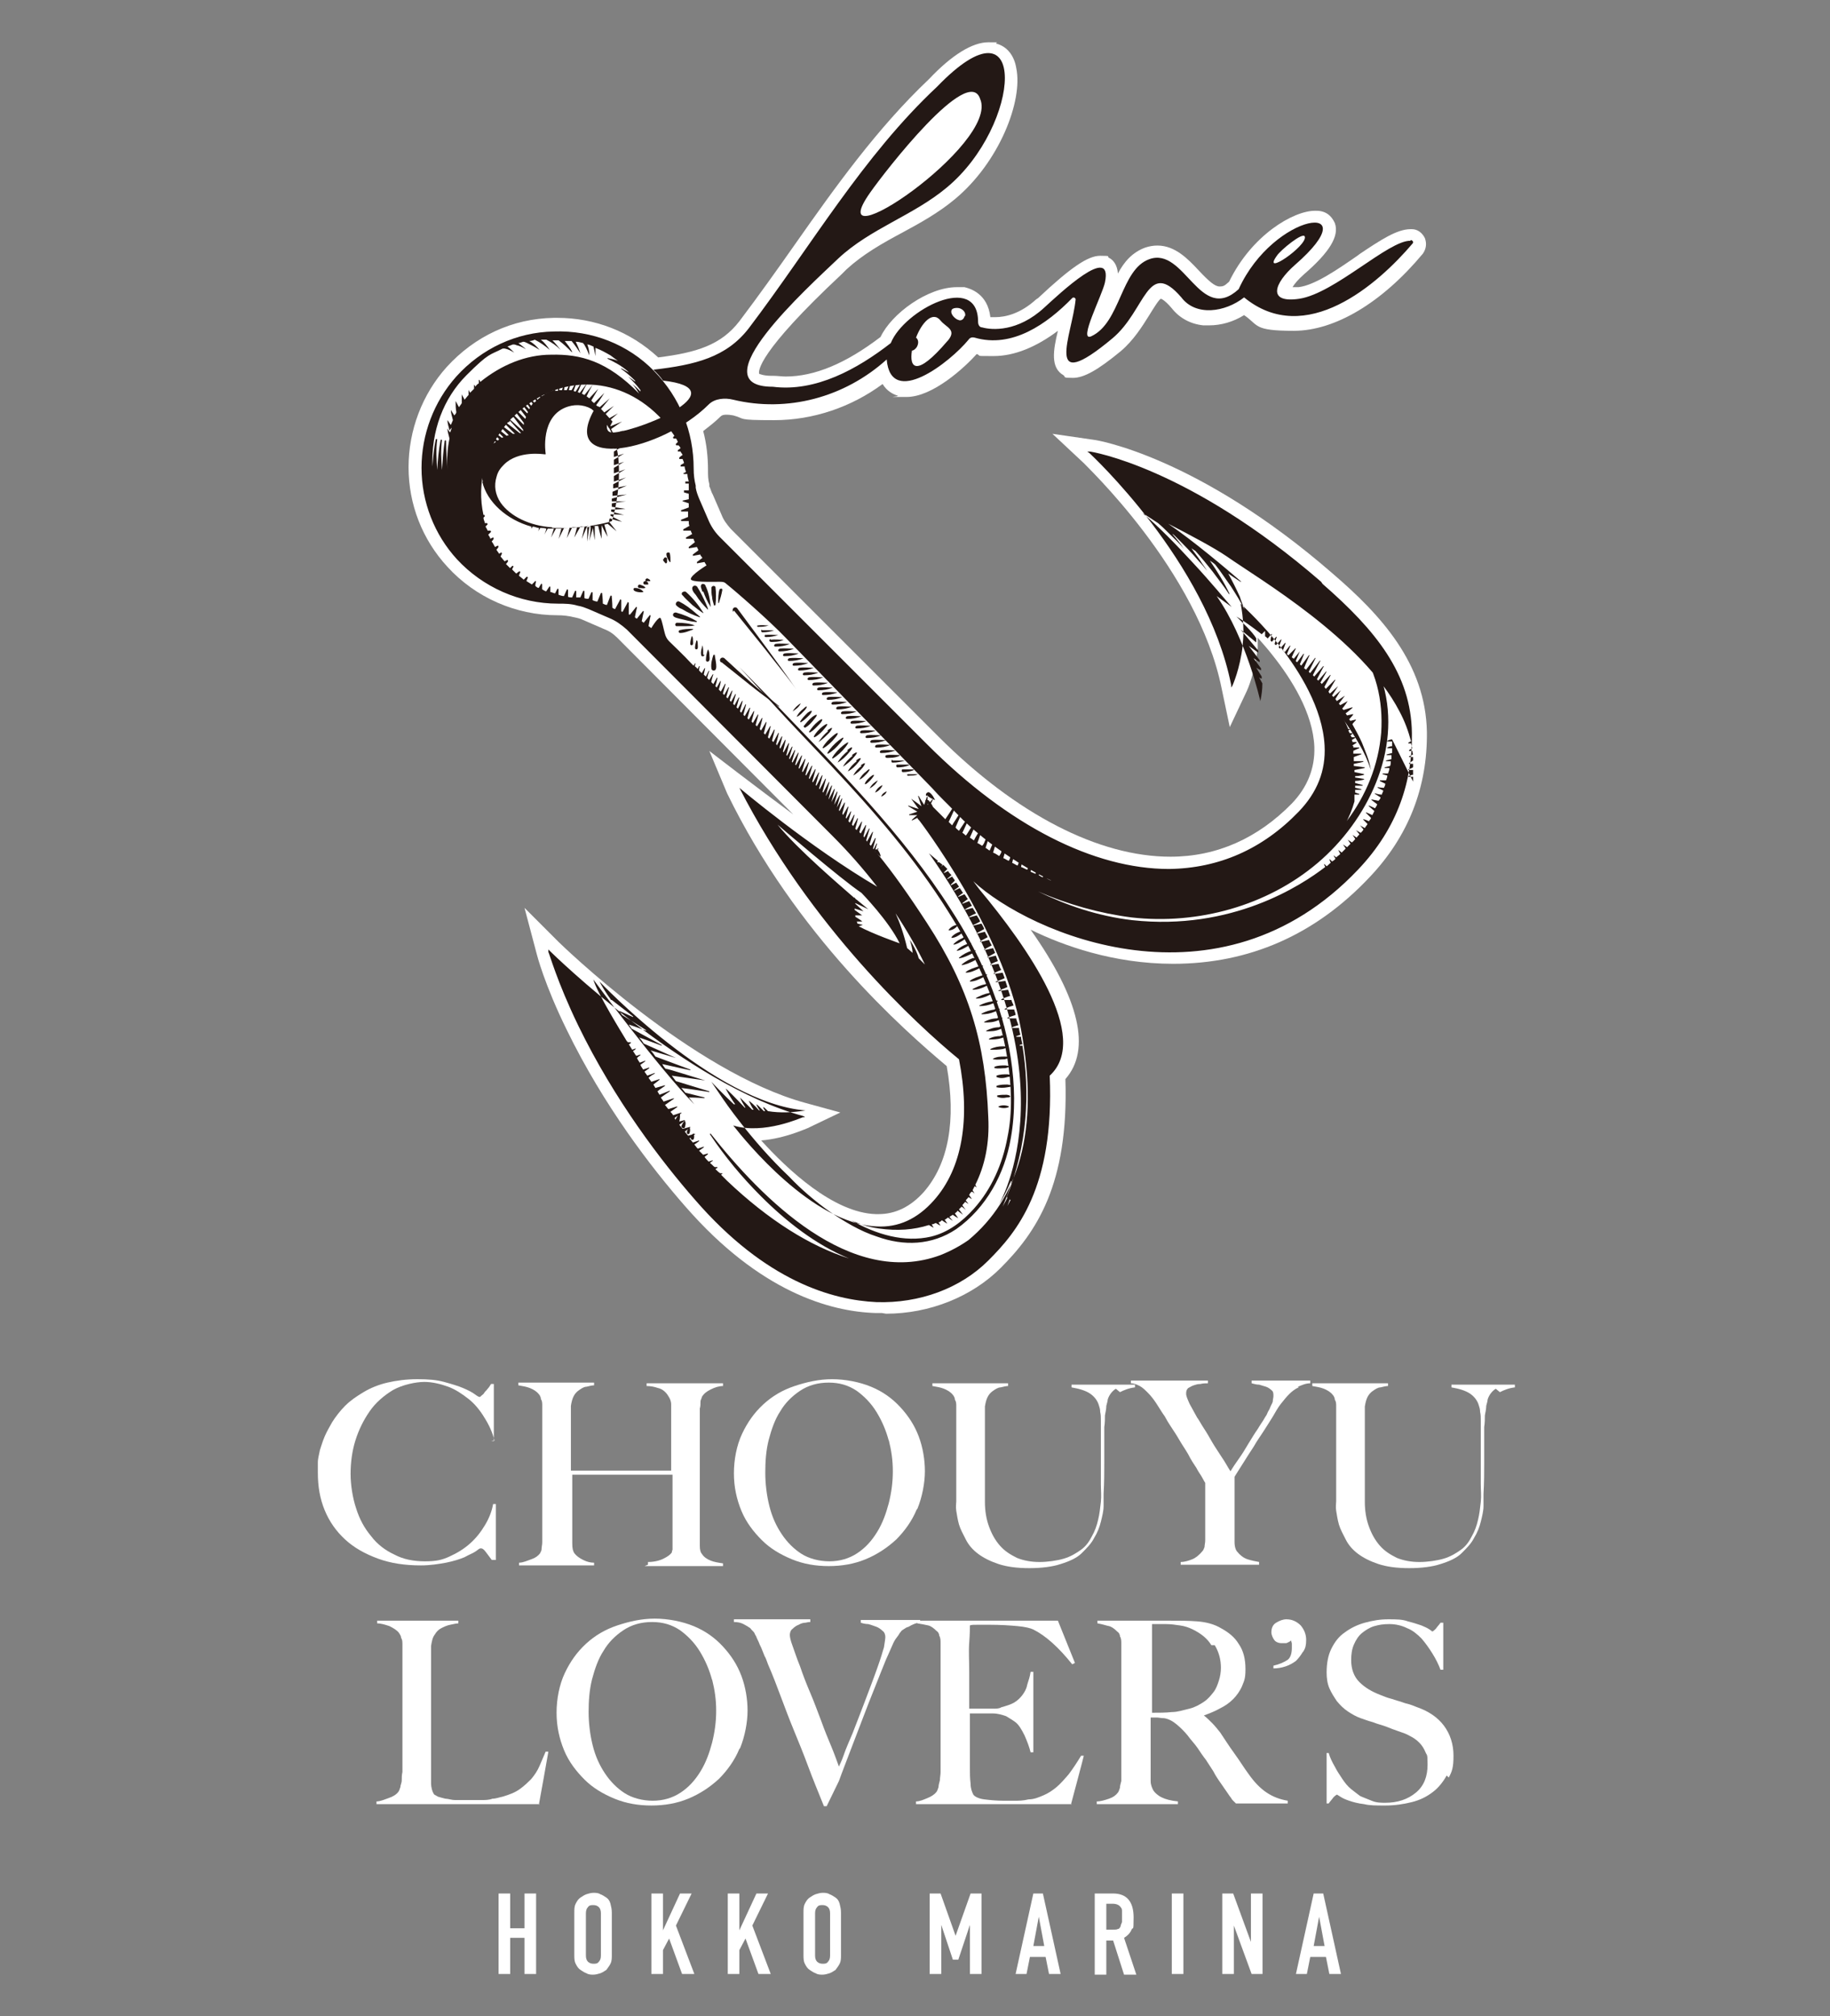 <?xml version="1.0" encoding="UTF-8"?>
<svg id="_レイヤー_1" data-name="レイヤー_1" xmlns="http://www.w3.org/2000/svg" version="1.1" viewBox="0 0 268.3 295.6">
  <rect x="0" y="0" width="268.3" height="295.6" fill="#808080" stroke="none"/>
  <!-- Generator: Adobe Illustrator 29.0.1, SVG Export Plug-In . SVG Version: 2.1.0 Build 192)  -->
  <defs>
    <style>
      .st0 {
        fill: #fff;
      }

      .st1 {
        fill: #231815;
      }
    </style>
  </defs>
  <path class="st0" d="M129.3,192.5c-.3,0-.6,0-.9,0-6.7-.2-17-3.1-27.9-15.6-5-5.7-12-14.8-17.4-25.9-3.3-6.7-4.4-11.1-4.4-11.1l-1.8-6.8,5,5c.2.2,19.6,19.1,36.2,23.6l5.1,1.4-4.8,2.3c-.1,0-3.2,1.5-6.8,1.8,3.9,4.3,10.6,10.6,16.8,10.8.1,0,.2,0,.4,0,2.5,0,4.7-1.1,6.6-3.2,3.7-4.2,4.8-10.6,3.4-18.5-6.3-5.3-22.1-19.2-32.2-40l-2.6-6.2s7,5.4,12.3,9.3l-25.8-25.9c-.6-.6-1.2-1-2-1.3l-3-1.3c-.4-.2-.8-.3-1.3-.4-.8-.2-1.6-.3-2.5-.3-6.1,0-12-2.6-16.1-7.1-3.7-4-5.7-9.2-5.7-14.6,0-5.4,2-10.7,5.6-14.7,4.1-4.5,9.6-7.1,15.7-7.2.2,0,.4,0,.5,0,5.5,0,10.7,2,14.8,5.8,5.6-.7,9.2-1.8,11.9-5.3,2.8-3.7,5.5-7.5,8.1-11.2,5.9-8.4,12.1-17.1,19.7-24.3,3.4-3.6,6.4-5.4,8.7-5.4s.8,0,1.2.2c1.5.4,2.6,1.7,2.9,3.6,1,4.8-2.5,13.8-9,19.2-2.4,2-5.1,3.5-7.7,4.9-3,1.6-5.8,3.2-8.2,5.4l-.7.7c-12.4,11.6-12.2,14.2-12.1,14.6,0,0,.6.3,1.8.3h.3c.6,0,1.2.1,1.8.1,4.2,0,8.8-1.9,13.9-5.8,1.6-3.4,6.9-7.3,11.2-7.3s.7,0,1.1,0c.8.2,3.4.9,3.8,4.4.2,0,.4,0,.7,0,1.5,0,3.7-.5,6-2.6l.3-.2c4.8-4.5,7.3-6.2,9.1-6.2s.9.1,1.3.3c.6.3,1.2,1,1.3,2.3.9-1.7,2.1-3.1,4-3.8.6-.2,1.2-.3,1.8-.3,2.6,0,4.5,2,6,3.6,1.5,1.6,2.4,2.4,3.1,2.4s.8-.2,1.4-.7c3.3-6.8,9.4-10.4,12.6-10.4s.2,0,.2,0c1.9,0,2.5,1.4,2.7,1.8.7,1.9-.8,4.3-4.5,7.5-.9.8-1.4,1.4-1.7,1.9.2,0,.5,0,.9,0,2.4-.3,5.7-2.6,8.6-4.6l.4-.3c3-2,5.4-3.6,7.4-3.6s.2,0,.2,0c.8,0,1.5.5,1.9,1.3.3.8.2,1.6-.3,2.3-6,7.2-12.9,11.3-18.9,11.3s-5.1-.8-7.3-2.3c-1.6,1-3.4,1.5-5.1,1.5s-.6,0-.9,0c-1.9-.2-3.5-1.1-4.6-2.5-1.1-1.3-1.6-1.4-1.6-1.4-.3.1-1.2,1.6-1.7,2.4-1,1.6-2.3,3.7-4.2,5.3-3.4,2.8-5.4,3.9-7,3.9s-1-.1-1.4-.4c-1.9-1.1-1.5-3.6-.8-6.5-3.2,2.4-6.4,3.7-9.4,3.7s-1.7,0-2.5-.3c-1.7,1.9-6.4,6.3-10.3,6.3s-.9,0-1.3-.2c-.7-.2-1.6-.7-2.2-1.7-4.6,3.4-10.2,5.3-15.9,5.3s-4.1-.2-6-.7c-.1,0-.5-.1-.9-.1s-.7,0-1,.3c-.7.7-1.6,1.4-2.5,2.1.5,1.9.7,3.8.7,5.7,0,.8,0,1.4.2,2.1v.3c.2.4.3.9.5,1.2l1.3,3c.3.8.8,1.4,1.3,2l30.5,30.5c11.4,11.4,23.5,17.6,34,17.6,6.8,0,12.8-2.7,17.8-7.8,2.3-2.4,3.4-5.2,3.3-8.3-.2-5-3.4-10-6.1-13.4-.7-.9-1.4-1.7-2.2-2.6,0,.4,0,.7,0,1.1,0,.1,0,.3,0,.4-.4,3.6-1.5,6.1-1.6,6.3l-2.5,5.3-1.2-5.7c-3.5-17.3-20.1-32.8-20.2-33l-4.6-4.3,6.2.9c.1,0,15,2.3,34.9,19.6,7.1,6.1,13.6,13.2,13.8,23.2.1,8.1-2.7,15.3-8.4,21.3-8,8.5-17.7,12.7-28.8,12.7h0c-8.8,0-16.2-2.7-20.9-5,7.2,10.2,8.9,17.6,5.1,21.9.5,15.5-4.3,22.5-9.5,27.7-4.2,4.2-10.4,6.7-16.8,6.7Z"/>
  <g>
    <path class="st0" d="M73.1,289.4v-11.8h1.7v5.1h2.1v-5.1h1.7v11.8h-1.7v-5.3h-2.1v5.3h-1.7Z"/>
    <path class="st0" d="M84.2,280.4c0-.5,0-.9.2-1.3s.4-.7.7-.9c.3-.2.6-.4.9-.5.3-.1.7-.2,1-.2s.7,0,1,.2c.3.1.6.3.9.5.3.2.5.5.6.9s.2.8.2,1.3v6.2c0,.5,0,.9-.2,1.3-.2.4-.4.6-.6.9-.3.2-.6.4-.9.5-.3.1-.7.2-1,.2s-.7,0-1-.2c-.3-.1-.6-.3-.9-.5-.3-.2-.5-.5-.7-.9-.2-.4-.2-.8-.2-1.3v-6.2ZM85.9,286.7c0,.4.1.7.3.9.2.2.5.3.8.3s.6,0,.8-.3c.2-.2.3-.5.3-.9v-6.2c0-.4-.1-.7-.3-.9-.2-.2-.5-.3-.8-.3s-.6,0-.8.3c-.2.2-.3.5-.3.9v6.2Z"/>
    <path class="st0" d="M95.5,289.4v-11.8h1.7v5.4h0l2.5-5.4h1.7l-2.3,4.7,2.7,7.1h-1.8l-1.9-5.2-.9,1.7v3.5h-1.7Z"/>
    <path class="st0" d="M106.7,289.4v-11.8h1.7v5.4h0l2.5-5.4h1.7l-2.3,4.7,2.7,7.1h-1.8l-1.9-5.2-.9,1.7v3.5h-1.7Z"/>
    <path class="st0" d="M117.8,280.4c0-.5,0-.9.2-1.3s.4-.7.7-.9c.3-.2.6-.4.9-.5.3-.1.7-.2,1-.2s.7,0,1,.2c.3.1.6.3.9.5.3.2.5.5.6.9s.2.8.2,1.3v6.2c0,.5,0,.9-.2,1.3-.2.4-.4.6-.6.9-.3.2-.6.4-.9.5-.3.1-.7.2-1,.2s-.7,0-1-.2c-.3-.1-.6-.3-.9-.5-.3-.2-.5-.5-.7-.9-.2-.4-.2-.8-.2-1.3v-6.2ZM119.5,286.7c0,.4.1.7.3.9.2.2.5.3.8.3s.6,0,.8-.3c.2-.2.3-.5.3-.9v-6.2c0-.4-.1-.7-.3-.9-.2-.2-.5-.3-.8-.3s-.6,0-.8.3c-.2.2-.3.5-.3.9v6.2Z"/>
    <path class="st0" d="M136.3,289.4v-11.8h1.6l2.2,6.2h0l2.2-6.2h1.6v11.8h-1.7v-7.2h0l-1.7,5.1h-.8l-1.7-5.1h0v7.2h-1.7Z"/>
    <path class="st0" d="M148.9,289.4l2.6-11.8h1.4l2.6,11.8h-1.7l-.5-2.5h-2.3l-.5,2.5h-1.7ZM153.1,285.3l-.8-4.3h0l-.8,4.3h1.7Z"/>
    <path class="st0" d="M160.5,289.4v-11.8h2.7c2,0,3,1.2,3,3.5s-.1,1.3-.3,1.8-.6.9-1.1,1.2l1.8,5.4h-1.8l-1.6-5h-1v5h-1.7ZM162.2,279.2v3.7h1c.3,0,.5,0,.7-.1.2,0,.3-.2.4-.4,0-.2.1-.3.2-.6,0-.2,0-.5,0-.8s0-.6,0-.8c0-.2,0-.4-.2-.6-.2-.3-.6-.5-1.2-.5h-.9Z"/>
    <path class="st0" d="M171.8,289.4v-11.8h1.7v11.8h-1.7Z"/>
    <path class="st0" d="M179.2,289.4v-11.8h1.6l2.6,7.1h0v-7.1h1.7v11.8h-1.6l-2.6-7.1h0v7.1h-1.7Z"/>
    <path class="st0" d="M190,289.4l2.6-11.8h1.4l2.6,11.8h-1.7l-.5-2.5h-2.3l-.5,2.5h-1.7ZM194.2,285.3l-.8-4.3h0l-.8,4.3h1.7Z"/>
  </g>
  <g>
    <path class="st0" d="M72.5,211.2c-.3-1.2-.8-2.3-1.5-3.4-.6-1-1.4-2-2.3-2.7s-1.9-1.4-3-1.8c-1.1-.4-2.3-.7-3.5-.7s-3.2.4-4.6,1.2c-1.3.8-2.5,1.8-3.4,3.1s-1.6,2.7-2.1,4.3c-.5,1.6-.7,3.3-.7,4.9s.3,3.5.8,5c.5,1.6,1.2,2.9,2.2,4.1.9,1.2,2.1,2.1,3.4,2.7,1.3.7,2.8,1,4.5,1s2.5-.2,3.6-.7,2.1-1.1,3-1.9c.9-.8,1.6-1.7,2.2-2.7.6-1,1-2,1.2-3.1h.4v8.2h-.6c-.3-.4-.6-.8-.9-1.2s-.5-.5-.7-.5-.3.1-.7.4c-.4.3-1,.5-1.7.9-.7.3-1.7.6-2.7.8-1.1.2-2.3.4-3.7.4-2.3,0-4.4-.3-6.3-1-1.9-.7-3.5-1.6-4.8-2.8-1.3-1.2-2.3-2.6-3-4.3-.7-1.7-1-3.5-1-5.5s0-1,0-1.5c0-.6.2-1.2.3-1.8.2-.6.4-1.3.7-2,.3-.7.7-1.4,1.1-2.1.5-.8,1.2-1.7,1.9-2.4.8-.8,1.7-1.4,2.7-2s2.2-1.1,3.5-1.4c1.3-.3,2.8-.5,4.4-.5s2.8.1,3.9.4c1.1.3,2.1.6,2.8.9.7.3,1.3.6,1.7.9.4.3.6.4.7.4s.1,0,.3-.2c.1-.1.3-.2.4-.4s.3-.3.5-.6c.2-.2.3-.4.5-.7h.4v8.4h-.4Z"/>
    <path class="st0" d="M95,229.4v-.4c.9,0,1.7-.2,2.3-.5.6-.3,1-.6,1.2-.9,0,0,0-.2.1-.4,0-.2,0-.5,0-.8,0-.3,0-.6,0-.9s0-.6,0-.9c0-.8,0-1.7,0-2.5v-5.9h-14.7v8c0,.7,0,1.4,0,2.1,0,.7.1,1.1.3,1.4.3.4.7.7,1.3,1s1.1.4,1.6.4v.4h-11v-.4c.6,0,1.2-.3,1.8-.5s1-.5,1.3-.9c0-.1.2-.3.2-.6,0-.3.1-.6.1-1s0-.8,0-1.2c0-.4,0-.9,0-1.2s0-.8,0-1.4c0-.6,0-1.2,0-2s0-1.4,0-2.2v-10.8c0-.4,0-.9,0-1.2,0-.4,0-.7-.2-1,0-.3-.2-.6-.3-.7-.3-.4-.8-.7-1.3-.9-.5-.2-1.1-.3-1.7-.4v-.4h11.1v.4c-.3,0-.7.1-1.1.2-.4,0-.8.3-1.1.5s-.6.5-.8.9c-.2.4-.3.8-.4,1.4,0,.9,0,1.8,0,2.8,0,1,0,2,0,2.9v3.8h14.7v-6c0-.6,0-1.4,0-2.2,0-.5,0-1,0-1.5,0-.5-.2-.9-.4-1.2-.4-.7-1-1.1-1.5-1.2-.6-.2-1.1-.3-1.7-.3v-.4h11.2v.4c-.6,0-1.2.2-1.8.5s-1,.6-1.3,1.1c0,.2-.2.4-.2.7,0,.3,0,.7-.1,1,0,.4,0,.8,0,1.2v12.2c0,.7,0,1.4,0,2.2,0,.7,0,1.6,0,2.5s0,1.4,0,2c0,.6.1,1,.3,1.2.3.5.8.8,1.3,1s1.1.3,1.8.4v.4h-11.5Z"/>
    <path class="st0" d="M134.4,221.3c-.7,1.7-1.8,3.2-3,4.4-1.3,1.2-2.8,2.2-4.5,2.9s-3.5,1-5.4,1-3.7-.3-5.4-1c-1.7-.7-3.2-1.6-4.4-2.8s-2.3-2.6-3-4.3c-.7-1.7-1.1-3.5-1.1-5.5s.4-4.1,1.2-5.8c.8-1.7,1.8-3.1,3.1-4.3,1.3-1.2,2.8-2.1,4.6-2.7,1.8-.6,3.6-1,5.5-1s4,.4,5.7,1.1c1.7.7,3.1,1.7,4.3,3,1.2,1.3,2.1,2.7,2.7,4.3.6,1.6.9,3.4.9,5.1s-.4,3.8-1.1,5.5ZM130.3,211.2c-.4-1.5-1-2.9-1.8-4.2-.8-1.3-1.8-2.3-2.9-3.1-1.2-.8-2.5-1.2-4.1-1.2s-3,.4-4.2,1.2c-1.2.8-2.2,1.8-2.9,3-.8,1.2-1.3,2.7-1.7,4.2-.4,1.6-.5,3.2-.5,4.8s.2,3.3.6,4.9c.4,1.6,1,2.9,1.8,4.1.8,1.2,1.8,2.2,2.9,2.9s2.6,1.1,4.1,1.1,2.9-.4,4.1-1.2,2.1-1.8,2.9-3.1c.8-1.3,1.3-2.7,1.7-4.2.4-1.6.6-3.1.6-4.7s-.2-3-.6-4.6Z"/>
    <path class="st0" d="M163.6,203.6c-.5.3-1,.9-1.2,1.6,0,.2-.1.5-.2.9,0,.4-.1.9-.2,1.4,0,.5,0,1.1-.1,1.7,0,.6,0,1.2,0,1.7,0,1.1,0,2.3,0,3.6,0,1.3,0,2.8-.1,4.5,0,.5,0,1.1,0,1.8,0,.7-.2,1.5-.4,2.3-.2.8-.5,1.6-1,2.4-.4.8-1.1,1.5-1.8,2.2s-1.8,1.2-3.1,1.6c-1.2.4-2.8.6-4.6.6s-3.3-.2-4.5-.6c-1.2-.4-2.2-.9-3-1.5-.8-.6-1.4-1.3-1.8-2.1-.4-.8-.8-1.5-1-2.2-.2-.7-.3-1.4-.4-2s0-1.1,0-1.4c0-.7,0-1.6,0-2.7s0-2.4,0-3.7v-6.3c0-.4,0-.9,0-1.2,0-.4,0-.7-.2-1,0-.3-.2-.6-.3-.7-.3-.4-.8-.7-1.3-.9-.5-.2-1.1-.3-1.7-.4v-.4h11.1v.4c-.3,0-.7.1-1.1.2-.4,0-.8.3-1.1.5s-.6.5-.8.9c-.2.4-.3.8-.4,1.4,0,.6,0,1.2,0,1.7,0,.5,0,1,0,1.5v7.4c0,.6,0,1.1,0,1.7,0,.5,0,1.1,0,1.7,0,1.3.2,2.5.6,3.6s.9,2,1.6,2.8c.7.8,1.5,1.3,2.5,1.8,1,.4,2.1.6,3.3.6s2.6-.2,3.6-.5c1-.3,1.8-.8,2.5-1.3s1.2-1.2,1.6-2c.4-.7.7-1.5.9-2.4.2-.8.3-1.7.4-2.6s0-1.7,0-2.6v-6.3c0-.5,0-1,0-1.5,0-.5,0-1,0-1.5,0-.5,0-.9-.1-1.3,0-.4-.1-.7-.2-1-.2-.7-.7-1.3-1.3-1.7s-1.5-.7-2.7-.9v-.4h9.3v.4c-.9.1-1.6.4-2.2.7Z"/>
    <path class="st0" d="M190.4,203.4c-.5.2-1,.6-1.4,1-.4.4-.8.9-1.2,1.4s-.8,1.2-1.2,1.9c-.3.5-.7,1.1-1.2,1.9-.5.8-1.1,1.6-1.6,2.5-.6.9-1.1,1.7-1.6,2.5-.5.8-.9,1.4-1.2,1.9v7.5c0,.7,0,1.4,0,2.1s.2,1.2.4,1.4c.4.5.9.9,1.5,1.1.6.2,1.2.3,1.7.4v.4h-11.5v-.4c.6,0,1.2-.2,1.7-.4.5-.2,1-.6,1.5-1.2.1-.1.2-.3.3-.6,0-.3.1-.6.1-1,0-.4,0-.8,0-1.2,0-.4,0-.8,0-1.2,0-.7,0-1.5,0-2.5,0-1,0-2.1,0-3.5,0,0-.2-.3-.4-.7-.2-.4-.6-.9-.9-1.5-.4-.6-.8-1.2-1.2-2-.4-.7-.9-1.4-1.3-2.1-.4-.7-.8-1.3-1.2-1.9s-.7-1.1-.9-1.5c-.5-.7-.9-1.4-1.3-2-.4-.6-.8-1.1-1.2-1.5-.4-.4-.8-.8-1.2-1-.4-.2-.8-.4-1.3-.4v-.4h11.3v.4c-.4,0-.7,0-1.1.1-.4,0-.7.1-1,.2-.3.1-.6.3-.8.4-.2.2-.3.4-.3.8s.2.8.5,1.5c.4.7.7,1.3,1.1,2,.3.4.6,1,1,1.6.4.6.8,1.3,1.2,2,.4.7.9,1.4,1.4,2.2.5.7.9,1.5,1.3,2.1.3-.5.7-1.1,1.2-1.8.5-.7,1-1.5,1.4-2.2.5-.8.9-1.5,1.4-2.2.4-.7.8-1.2,1-1.6.1-.2.3-.4.4-.7.1-.3.3-.5.4-.8.1-.3.3-.6.4-.9,0-.3.1-.6.1-.8,0-.4,0-.7-.3-.9-.2-.2-.5-.4-.8-.5-.3-.1-.7-.2-1-.3-.4,0-.7-.1-1.1-.2v-.4h8.6v.4c-.7,0-1.3.3-1.8.5Z"/>
    <path class="st0" d="M219.3,203.6c-.5.3-1,.9-1.2,1.6,0,.2-.1.5-.2.9,0,.4-.1.9-.2,1.4,0,.5,0,1.1-.1,1.7,0,.6,0,1.2,0,1.7,0,1.1,0,2.3,0,3.6,0,1.3,0,2.8-.1,4.5,0,.5,0,1.1,0,1.8,0,.7-.2,1.5-.4,2.3-.2.8-.5,1.6-1,2.4-.4.8-1.1,1.5-1.8,2.2s-1.8,1.2-3.1,1.6c-1.2.4-2.8.6-4.6.6s-3.3-.2-4.5-.6c-1.2-.4-2.2-.9-3-1.5-.8-.6-1.4-1.3-1.8-2.1-.4-.8-.8-1.5-1-2.2-.2-.7-.3-1.4-.4-2s0-1.1,0-1.4c0-.7,0-1.6,0-2.7s0-2.4,0-3.7v-6.3c0-.4,0-.9,0-1.2,0-.4,0-.7-.2-1,0-.3-.2-.6-.3-.7-.3-.4-.8-.7-1.3-.9-.5-.2-1.1-.3-1.7-.4v-.4h11.1v.4c-.3,0-.7.1-1.1.2-.4,0-.8.3-1.1.5s-.6.5-.8.9c-.2.4-.3.8-.4,1.4,0,.6,0,1.2,0,1.7,0,.5,0,1,0,1.5v7.4c0,.6,0,1.1,0,1.7,0,.5,0,1.1,0,1.7,0,1.3.2,2.5.6,3.6s.9,2,1.6,2.8c.7.8,1.5,1.3,2.5,1.8,1,.4,2.1.6,3.3.6s2.6-.2,3.6-.5c1-.3,1.8-.8,2.5-1.3s1.2-1.2,1.6-2c.4-.7.7-1.5.9-2.4.2-.8.3-1.7.4-2.6s0-1.7,0-2.6v-6.3c0-.5,0-1,0-1.5,0-.5,0-1,0-1.5,0-.5,0-.9-.1-1.3,0-.4-.1-.7-.2-1-.2-.7-.7-1.3-1.3-1.7s-1.5-.7-2.7-.9v-.4h9.3v.4c-.9.1-1.6.4-2.2.7Z"/>
    <path class="st0" d="M79.1,264.5h-23.9v-.4c.6,0,1.2-.3,1.8-.5.6-.2,1.1-.5,1.4-.9.1-.1.2-.4.3-.7,0-.3.2-.6.2-1,0-.4,0-.8.1-1.2,0-.4,0-.8,0-1.2s0-.8,0-1.4c0-.6,0-1.2,0-2s0-1.4,0-2.2v-10.7c0-.4,0-.9,0-1.2,0-.4,0-.7-.2-1,0-.3-.2-.5-.3-.7-.3-.4-.8-.7-1.4-1-.6-.2-1.2-.4-1.8-.4v-.4h11.9v.4c-.3,0-.7.1-1.2.2s-.9.3-1.3.5c-.4.2-.7.5-1,1-.3.4-.4,1-.5,1.6,0,.9,0,1.7,0,2.4s0,1.4,0,2.1,0,1.4,0,2.2v6.8c0,.6,0,1.3,0,2,0,.7,0,1.4,0,2.3,0,.8,0,1.6,0,2.3,0,.7.2,1.3.4,1.6,0,.1.3.2.6.4.3.1.7.2,1.1.3.4,0,.9.2,1.4.2.5,0,1,0,1.5,0s.5,0,1,0c.4,0,.9,0,1.4,0,.5,0,1.1,0,1.6-.2.5,0,1-.2,1.5-.3,1-.3,1.8-.6,2.5-1.1s1.2-1,1.7-1.5c.5-.6.9-1.2,1.2-1.9.3-.7.6-1.4.9-2.1h.4c0,.1-1.4,7.8-1.4,7.8Z"/>
    <path class="st0" d="M108.4,256.4c-.7,1.7-1.8,3.2-3,4.4-1.3,1.2-2.8,2.2-4.5,2.9s-3.5,1-5.4,1-3.7-.3-5.4-1c-1.7-.7-3.2-1.6-4.4-2.8s-2.3-2.6-3-4.3c-.7-1.7-1.1-3.5-1.1-5.5s.4-4.1,1.2-5.8c.8-1.7,1.8-3.1,3.1-4.3,1.3-1.2,2.8-2.1,4.6-2.7,1.8-.6,3.6-1,5.5-1s4,.4,5.7,1.1c1.7.7,3.1,1.7,4.3,3,1.2,1.3,2.1,2.7,2.7,4.3.6,1.6.9,3.4.9,5.1s-.4,3.8-1.1,5.5ZM104.4,246.3c-.4-1.5-1-2.9-1.8-4.2-.8-1.3-1.8-2.3-2.9-3.1-1.2-.8-2.5-1.2-4.1-1.2s-3,.4-4.2,1.2c-1.2.8-2.2,1.8-2.9,3-.8,1.2-1.3,2.7-1.7,4.2-.4,1.6-.5,3.2-.5,4.8s.2,3.3.6,4.9c.4,1.6,1,2.9,1.8,4.1.8,1.2,1.8,2.2,2.9,2.9s2.6,1.1,4.1,1.1,2.9-.4,4.1-1.2,2.1-1.8,2.9-3.1c.8-1.3,1.3-2.7,1.7-4.2.4-1.6.6-3.1.6-4.7s-.2-3-.6-4.6Z"/>
    <path class="st0" d="M132.9,238.6c-.5.3-.8.5-.8.6,0,0-.2.2-.3.4-.1.2-.3.4-.5.7-.2.3-.4.7-.6,1.2-.2.5-.5,1.1-.8,1.8-.5,1.2-1,2.5-1.6,4-.6,1.5-1.2,3-1.8,4.6-.6,1.6-1.2,3.1-1.8,4.7-.6,1.6-1.2,3.1-1.7,4.5l-1.8,3.7h-.4c-.8-2-1.6-3.9-2.3-5.8s-1.4-3.6-2.1-5.3c-.7-1.7-1.3-3.3-1.9-4.9-.6-1.6-1.2-3.2-1.9-4.8-.2-.5-.3-.9-.5-1.2-.1-.3-.3-.7-.4-1-.1-.3-.3-.6-.4-.9-.1-.3-.3-.6-.4-.9,0-.1-.2-.3-.3-.6-.1-.2-.4-.4-.6-.7-.3-.2-.6-.4-1-.6s-.8-.3-1.4-.3v-.4h11.2v.4c-.1,0-.3,0-.7.1-.3,0-.7.1-1,.3-.3.1-.6.3-.9.6-.3.2-.4.6-.4.9s.1.8.4,1.6c.3.8.6,1.8,1.1,3,.4,1.2.9,2.5,1.5,3.9s1.1,2.8,1.6,4.1c.5,1.4,1,2.6,1.5,3.8.5,1.2.8,2.1,1.1,2.9.1-.3.4-.8.7-1.7.3-.9.8-2,1.3-3.2.5-1.3,1.1-2.8,1.7-4.4.6-1.6,1.3-3.4,1.9-5.1.5-1.4.8-2.4,1-3.1.1-.7.2-1.2.2-1.5s-.1-.7-.4-.9c-.2-.2-.6-.5-.9-.6s-.8-.3-1.2-.4c-.4,0-.8-.1-1.1-.2v-.4h8.7v.4c-.6,0-1.2.3-1.7.6Z"/>
    <path class="st0" d="M157.1,264.5h-22.8v-.4c.6,0,1.2-.3,1.7-.5.5-.2,1-.5,1.3-.9.1-.1.2-.4.3-.7,0-.3.1-.6.2-1,0-.4.1-.8.1-1.2,0-.4,0-.8,0-1.2s0-.8,0-1.4c0-.6,0-1.2,0-2s0-1.4,0-2.2v-9.4c0-.4,0-.9,0-1.4s0-.9,0-1.3c0-.4,0-.8-.2-1.1,0-.3-.2-.6-.4-.7-.4-.4-.8-.7-1.2-.8-.4-.1-1-.2-1.6-.3v-.4h20.6l2.5,6.2-.4.2c-2-2.5-3.9-4.2-5.7-5.1-.4-.2-1.2-.4-2.3-.5-1.1-.1-2.5-.2-4.2-.2s-1.1,0-1.6,0c-.6,0-1,0-1.2.1,0,.4,0,1.2-.1,2.5s0,2.7,0,4.3v2.4c0,.6,0,1.2,0,1.6,0,.4,0,.7,0,1v.4h.7c.4,0,.8,0,1.3,0,.5,0,1,0,1.5,0s.9,0,1.2-.2c.7-.2,1.4-.4,1.9-.7.5-.3.9-.7,1.2-1.1.3-.4.6-.9.7-1.5.2-.6.4-1.2.5-1.9h.4v11.8h-.4c-.2-.8-.5-1.6-.9-2.5-.4-.8-.8-1.5-1.3-1.9-.4-.3-.9-.6-1.4-.9-.6-.2-1.2-.4-2-.4-.4,0-.7,0-.9,0-.2,0-.5,0-.7,0h-1.7c0,.3,0,.9,0,1.5v4.5c0,.4,0,.8,0,1.1s0,.7,0,.9c0,.8,0,1.5.1,2.3,0,.7.2,1.2.4,1.6.2.3.8.6,1.6.7.8.1,1.8.2,2.8.2s1,0,1.6,0c.7,0,1.3,0,2.1-.2.8,0,1.5-.3,2.2-.6.7-.3,1.3-.7,1.9-1.2.6-.5,1.2-1.2,1.8-1.9.6-.8,1.2-1.7,1.8-2.7h.4c0,.1-1.9,7.2-1.9,7.2Z"/>
    <path class="st0" d="M181.3,264.5c-.2-.2-.4-.4-.5-.5s-.2-.2-.3-.4c-.1-.1-.3-.4-.5-.7-.2-.3-.5-.7-.9-1.3-.5-.7-.9-1.3-1.2-1.9-.4-.6-.7-1.1-1.1-1.7-.4-.5-.8-1.1-1.2-1.7-.4-.6-1-1.2-1.5-1.9-.5-.6-1-1.1-1.6-1.6s-1.2-.8-1.8-.9c-.5,0-.8-.1-1.1-.1s-.5,0-.9,0v4.2c0,1.2,0,2.2,0,3,0,.8,0,1.5,0,2.1,0,.6.2,1,.4,1.4.2.3.6.7,1.2,1s1.4.5,2.4.6v.4h-11.9v-.4c.6,0,1.2-.2,1.8-.4.6-.2,1-.5,1.3-.9.1-.1.2-.4.3-.7,0-.3.1-.6.2-1,0-.4,0-.8,0-1.2,0-.4,0-.8,0-1.2s0-.8,0-1.4c0-.6,0-1.2,0-2s0-1.4,0-2.2v-9.4c0-.4,0-.9,0-1.4,0-.5,0-.9,0-1.3,0-.4,0-.8-.2-1.1,0-.3-.2-.6-.4-.7-.4-.4-.8-.7-1.2-.8-.5-.1-1-.3-1.7-.4v-.4h1.5c.8,0,1.8,0,2.9,0,1.1,0,2.1,0,3.2,0h2.6c1.7,0,3.1,0,4.4.1,1.3.1,2.5.4,3.5,1,1.1.6,2,1.3,2.6,2.3.7,1,1,2.2,1,3.7s-.2,1.7-.5,2.5c-.3.7-.8,1.4-1.3,1.9-.6.6-1.2,1-2,1.4-.7.4-1.5.7-2.3,1h0c.4.3.8.7,1.2,1.1.4.4.8.9,1.2,1.4.6.9,1.3,2,2.1,3.1.8,1.1,1.4,2.1,2,2.9.9,1.3,1.8,2.2,2.7,2.8.9.6,1.9,1,3.1,1.2v.4h-7.6ZM177.6,241.2c-.6-1-1.5-1.7-2.7-2.3-.6-.3-1.2-.5-1.9-.6s-1.3-.2-2.1-.2-.9,0-1.3,0c-.3,0-.6,0-.7,0,0,.1,0,.3,0,.4,0,.1,0,.3,0,.4,0,.2,0,.4,0,.7,0,.3,0,.8,0,1.3,0,.9,0,1.9,0,2.9,0,1.1,0,2.2,0,3.2v4.1c1,0,2,0,2.9-.1.9,0,1.7-.3,2.6-.5.8-.2,1.5-.6,2.1-1,.6-.4,1-.9,1.4-1.4.4-.5.6-1.1.8-1.7.2-.6.3-1.3.3-1.9,0-1.2-.3-2.3-.9-3.3Z"/>
    <path class="st0" d="M191,242.2c-.3.5-.6.9-1,1.3-.4.3-.9.6-1.5.8-.6.2-1.2.3-1.8.3v-.4c.9-.2,1.5-.5,2-.8s.7-1,.7-1.8,0-.4,0-.6c0-.2-.1-.3-.1-.5-.2.2-.5.3-.7.4-.3,0-.5,0-.7,0-.5,0-.9-.2-1.1-.5s-.4-.7-.4-1.1c0-.6.2-1.1.7-1.4s1-.5,1.5-.5c.8,0,1.5.3,2.1.9.5.6.8,1.3.8,2.1s-.1,1.2-.4,1.7Z"/>
    <path class="st0" d="M212.1,260.3c-.5.9-1.2,1.8-2,2.4-.9.7-1.9,1.2-3.1,1.5-1.2.3-2.5.5-3.9.5s-2.3,0-3.1-.2c-.9-.1-1.6-.3-2.2-.5s-1-.4-1.3-.6c-.3-.2-.5-.3-.5-.3s-.2.1-.5.4c-.2.3-.5.6-.7.9h-.3v-7.4c-.1,0,.3,0,.3,0,.2.7.5,1.3.9,2,.3.6.7,1.2,1.1,1.8.4.6.8,1.1,1.3,1.5.5.4.9.7,1.3,1,.4.2,1,.4,1.7.7s1.4.3,2,.3c1.8,0,3.3-.5,4.5-1.5s1.7-2.4,1.7-4.1-.1-1.3-.3-1.8c-.2-.5-.5-1-.9-1.4-.4-.4-.8-.7-1.4-1-.5-.3-1.1-.5-1.7-.7s-1.1-.4-1.6-.6-.9-.3-1.2-.4c-.4-.1-.8-.3-1.2-.4-.4-.1-.9-.3-1.5-.5-.6-.2-1.3-.6-1.9-1-.6-.4-1.1-.9-1.6-1.5-.4-.6-.8-1.2-1.1-1.9-.3-.7-.4-1.5-.4-2.3,0-1.3.2-2.5.7-3.5.5-1,1.1-1.8,2-2.4.8-.6,1.8-1.1,2.9-1.4,1.1-.3,2.2-.5,3.4-.5s2.1,0,2.9.3c.8.2,1.4.4,2,.6.5.2.9.4,1.2.6.3.2.4.3.4.3,0,0,.2-.1.5-.4.2-.3.5-.6.7-.9h.4v6.9h-.4c-.3-.8-.7-1.6-1.2-2.4s-1-1.5-1.6-2.2c-.6-.6-1.3-1.2-2.1-1.5-.8-.4-1.7-.6-2.6-.6s-1.5.1-2.2.3-1.3.6-1.8,1c-.5.4-.9,1-1.2,1.7-.3.7-.4,1.4-.4,2.3,0,1.3.4,2.4,1.2,3.2.8.8,1.8,1.4,3.1,1.9.5.2,1,.4,1.4.5.4.1.9.3,1.3.4.4.1.8.3,1.3.4.4.1.9.3,1.4.5,1.7.6,3,1.5,3.9,2.7.9,1.2,1.4,2.7,1.4,4.4s-.2,2.3-.7,3.2Z"/>
  </g>
  <g>
    <g>
      <g>
        <path class="st0" d="M193.7,85.3c-19.5-16.9-33.8-19.1-33.9-19.1h-.4c0,0,.3.2.3.2.2.2,17.2,15.9,20.8,34v.4c0,0,.2-.3.2-.3,0,0,1.1-2.4,1.5-5.9,0,0,0-.1,0-.2.2-1.7.1-3.8-.3-5.9.8.8,3.3,3.1,5.8,6.3,2.8,3.6,6.2,9,6.5,14.5.2,3.7-1.1,6.9-3.8,9.7-5.3,5.5-11.7,8.3-19,8.4-11,0-23.5-6.3-35.4-18.2l-30.5-30.5c-.7-.7-1.3-1.6-1.7-2.6l-1.3-3c-.2-.5-.4-1-.5-1.6v-.3c-.2-.8-.3-1.6-.3-2.5,0-5.4-2-10.4-5.8-14.3-3.9-3.9-9.1-6-14.7-5.8-5.5.1-10.6,2.5-14.3,6.6-3.3,3.7-5.1,8.5-5.1,13.4,0,5,1.9,9.8,5.2,13.4,3.8,4.1,9.2,6.5,14.8,6.5,1,0,1.9,0,2.9.3.6.1,1.1.3,1.6.5l3,1.3c1,.4,1.8,1,2.6,1.7l30.2,30.3c2.3,2.3,4.5,4.8,6.5,7.4-9.9-5.8-20.2-14.6-20.2-14.6,10.5,20.5,26.1,34.8,32.2,39.9,1.7,8.7.5,16-3.7,20.7-2.4,2.7-5.2,4-8.4,3.8-9.4-.4-19.2-12.5-21-14.8,4.5,1.4,10.1-1.2,10.2-1.2h.3c0-.1-.3-.2-.3-.2-17.1-4.6-36.8-23.9-37-24.1l-.3-.3v.4c.1,0,1.2,4.2,4.4,10.8,5.3,10.9,12.2,19.9,17.1,25.5,10.4,12,20.2,14.7,26.6,15,6.3.2,12.3-2,16.4-6.1s9.7-10.6,9-27.1c6.1-5.6-3.3-18.9-10.3-27.3-.6-.8-.9-1.2-.9-1.2,8.3,7.7,36,19.8,56.4-1.7,5.9-6.2,8-13.1,7.9-20-.1-8.7-5.3-15.1-13.1-21.9ZM89.6,76.4c-.5.2-4.3,1.2-8.7,1-3.2-.2-6.1-1.6-7.5-3.6-.8-1.2-1-2.5-.6-3.8.2-.8.6-1.3,1.1-1.8,2.1-2.1,5.8-1.5,5.9-1.5h.2s0-.1,0-.1c0,0-.9-5.6,3.3-6.9,1.3-.4,2.7-.2,3.8.6,2,1.4,3.4,4.3,3.6,7.5.3,4.4-.8,8.2-1,8.7Z"/>
        <g>
          <path class="st1" d="M105.8,97.1c2.8,2.2,5.5,4.5,8.4,6.5,0,0,.1,0,0-.1-2.8-2.2-5.4-4.6-8-7-.4-.3-.9.2-.5.6Z"/>
          <path class="st1" d="M107.6,89.5s4.6,5.7,4.6,5.7c1.3,1.7,3.3,4.1,4.5,5.8,0,0,0,0,0,0,0,0,0,0,0,0-2.4-3.5-6.1-8.4-8.6-11.8-.3-.4-.9,0-.6.5Z"/>
          <path class="st1" d="M116.2,104.3c.5-.3,1-.7,1.2-1.2,0,0,0,0,0,0-.5.3-.9.7-1.2,1.2,0,0,0,0,0,0Z"/>
          <path class="st1" d="M118,104.1c.5-.6.3-.7-.2-.2-.4.3-.8.7-1,1.2,0,0,0,.1,0,0,.5-.2.8-.6,1.2-1Z"/>
          <path class="st1" d="M117.4,105.9c.5-.3.9-.7,1.3-1.1.5-.6.4-.8-.3-.3-.4.4-.8.8-1.1,1.3,0,0,0,.1,0,0Z"/>
          <path class="st1" d="M118,106.7c.6-.3,1-.8,1.4-1.3.6-.7.4-.8-.3-.3-.5.4-.9.9-1.3,1.4,0,0,0,.1,0,0Z"/>
          <path class="st1" d="M118.7,107.4c.6-.3,1-.8,1.5-1.3.6-.7.4-.9-.3-.3-.5.4-.9.9-1.3,1.5,0,0,0,.1,0,0Z"/>
          <path class="st1" d="M119.4,108.1c.6-.3,1.1-.8,1.5-1.3.6-.7.5-.9-.3-.3-.5.4-1,.9-1.3,1.5,0,0,0,.1,0,0Z"/>
          <path class="st1" d="M121.4,107.2c-.6.5-1,1-1.4,1.6,0,0,0,.1,0,0,.6-.4,1.1-.9,1.6-1.4.6-.8.5-.9-.3-.3Z"/>
          <path class="st1" d="M120.6,109.6c0,0,0,.1.1.1.7-.4,1.2-.9,1.7-1.5.7-.8.5-1-.3-.3-.6.5-1.1,1-1.5,1.7Z"/>
          <path class="st1" d="M121.4,110.5c.7-.4,1.3-1,1.8-1.6.7-.9.6-1-.3-.3-.6.5-1.2,1.1-1.6,1.8,0,0,0,.1.1.1Z"/>
          <path class="st1" d="M123.6,109.3c-.6.5-1.2,1.1-1.6,1.8,0,0,0,.1.1.1.7-.4,1.3-1,1.8-1.6.7-.9.6-1-.3-.3Z"/>
          <path class="st1" d="M124.3,110.1c-.6.5-1.1,1-1.5,1.7,0,0,0,.1,0,0,.7-.4,1.2-.9,1.7-1.5.7-.8.5-1-.3-.3Z"/>
          <path class="st1" d="M125,110.8c-.6.5-1.1,1-1.4,1.6,0,0,0,.1,0,0,.6-.4,1.2-.9,1.6-1.4.7-.8.5-.9-.3-.3Z"/>
          <path class="st1" d="M125.6,111.6c-.5.4-1,.9-1.3,1.5,0,0,0,.1,0,0,.6-.3,1.1-.8,1.5-1.3.6-.7.5-.9-.3-.3Z"/>
          <path class="st1" d="M126.3,112.3c-.5.4-.9.8-1.2,1.4,0,0,0,.1,0,0,.5-.3,1-.7,1.4-1.2.5-.7.4-.8-.3-.3Z"/>
          <path class="st1" d="M127,113.1c-.4.3-.8.7-1,1.2,0,0,0,.1,0,0,.5-.2.8-.6,1.2-1,.5-.6.3-.7-.2-.2Z"/>
          <path class="st1" d="M126.8,114.9c0,.3.7-.4.8-.5,1.5-1.7-.6-.3-.8.5Z"/>
          <path class="st1" d="M128.7,114.4c-.5.3-.9.6-1.2,1.2,0,0,0,0,0,0,.5-.3.9-.6,1.2-1.2,0,0,0,0,0,0Z"/>
          <path class="st1" d="M129.4,115.1c-.5.2-.9.6-1.1,1.1,0,0,0,0,0,0,.5-.2.9-.6,1.1-1.1,0,0,0,0,0,0Z"/>
          <path class="st1" d="M130,116c-.4.2-.7.4-.8.8,0,0,0,0,0,0,.4-.2.7-.4.8-.8,0,0,0,0,0,0Z"/>
          <path class="st1" d="M92.9,86.3c-.2.5,1.1.6,1.4.5,0,0,0,0,0-.1-.3-.3-.7-.5-1.2-.5,0,0-.2,0-.2.1Z"/>
          <path class="st1" d="M98.3,82.4c0-.4,0-.9-.1-1.3-.1-.2-.5-.1-.5.1,0,.4.2.8.5,1.2,0,0,.1,0,.1,0Z"/>
          <path class="st1" d="M94.6,86.2s0,0,0-.1c-.2-.2-.5-.3-.8-.4-.3,0-.4.4-.1.5.3,0,.6.1.9,0Z"/>
          <path class="st1" d="M95,85.7c.1,0,0-.2,0-.3-.1-.1-.3-.2-.4-.2-.3,0-.4.4-.1.5.2,0,.5,0,.7,0Z"/>
          <path class="st1" d="M97.2,82c0,.2.2.4.4.6.1,0,.2-.1.2-.2,0-.2,0-.3,0-.5-.1-.3-.5-.2-.5.1Z"/>
          <path class="st1" d="M94.8,85.2c.2,0,.4,0,.5,0,.2-.1-.3-.4-.4-.4-.3,0-.4.4-.1.5Z"/>
          <path class="st1" d="M104.6,96c-.2.6-.4,1.3-.3,2,0,.1.1.3.3.3.8.1.2-1.8.2-2.3,0,0,0,0-.1,0Z"/>
          <path class="st1" d="M104,96.1c0-.3,0-.6-.2-.9,0,0,0,0,0,0-.2.5-.3,1.1-.3,1.6,0,.1.1.2.2.2.5,0,.3-.7.3-1.1Z"/>
          <path class="st1" d="M103.1,96c0-.5,0-.9-.1-1.4,0,0,0,0,0,0-.1.4-.3.9-.2,1.4,0,.3.4.3.5,0Z"/>
          <path class="st1" d="M102.1,93.9c-.1.4-.2.7-.2,1.1,0,0,0,.2.2.2.3,0,.2-.5.2-.7,0-.2,0-.4-.1-.6,0,0,0,0,0,0Z"/>
          <path class="st1" d="M101.4,93.3c-.1.4-.2.7-.2,1.1,0,0,0,.2.2.2.3,0,.2-.5.2-.7,0-.2,0-.4-.1-.6,0,0,0,0,0,0Z"/>
          <path class="st1" d="M99.6,88.2c-.4-.2-.7.4-.4.6.2.2.5.4.8.5.8.5,1.7.9,2.6,1.2,0,0,.1,0,0-.1-.2-.2-.5-.4-.7-.6-.7-.6-1.5-1.2-2.3-1.6Z"/>
          <path class="st1" d="M103.1,89.8c-.7-1.1-1.5-2.1-2.5-3-.1-.1-.3-.1-.5,0-.2.1-.2.4,0,.5.4.5.9.9,1.4,1.4.5.4,1,.8,1.6,1.2,0,0,.1,0,0,0Z"/>
          <path class="st1" d="M102.2,91.1s0,0,0,0c-1-.6-2-1-3.1-1.3-.1,0-.3,0-.4.2-.2.5.6.6.9.7.8.2,1.6.4,2.5.5,0,0,0,0,0,0Z"/>
          <path class="st1" d="M101.9,91.7c-.8-.3-1.7-.4-2.6-.4-.1,0-.2,0-.3.2,0,.1,0,.3.2.3.4,0,.9,0,1.3,0,.1,0,1.6,0,1.3-.2Z"/>
          <path class="st1" d="M111,91.7c0,0,0,.2.1.2.5,0,1,0,1.6-.2,0,0,0,0,0,0-.5,0-1-.1-1.6,0,0,0-.1,0-.1.1Z"/>
          <path class="st1" d="M111.7,92.3c0,0-.1,0-.1.2,0,0,0,.2.2.2.6,0,1.2-.1,1.7-.3,0,0,0,0,0,0-.6,0-1.2,0-1.8,0Z"/>
          <path class="st1" d="M112.3,93c0,0-.1,0-.2.2,0,.1,0,.2.2.2.6,0,1.2-.1,1.8-.3,0,0,0,0,0,0-.6,0-1.3-.1-1.9,0Z"/>
          <path class="st1" d="M113,93.7c0,0-.2,0-.2.2,0,.3.5.2.7.2.5,0,1-.1,1.4-.3,0,0,0,0,0,0-.6,0-1.3-.1-1.9,0Z"/>
          <path class="st1" d="M113.7,94.4c0,0-.2.1-.2.2,0,.1,0,.2.2.2.7,0,1.4-.1,2.1-.4,0,0,0,0,0,0-.7,0-1.4-.1-2.1,0Z"/>
          <path class="st1" d="M116.4,95.1c-.7,0-1.4-.1-2.1,0,0,0-.2.1-.2.2,0,.1,0,.2.2.2.7,0,1.4-.1,2.1-.4,0,0,0,0,0,0Z"/>
          <path class="st1" d="M117.1,95.8c-.7,0-1.4-.1-2.1,0,0,0-.2.1-.2.2,0,.1,0,.2.2.2.7,0,1.4-.1,2.1-.4,0,0,0,0,0,0Z"/>
          <path class="st1" d="M117.8,96.5c-.7,0-1.4-.1-2.1,0,0,0-.2.1-.2.2,0,.1,0,.2.2.2.7,0,1.4-.1,2.1-.4,0,0,0,0,0,0Z"/>
          <path class="st1" d="M118.5,97.2c-.7,0-1.4-.1-2.1,0,0,0-.2.1-.2.2,0,.1,0,.2.2.2.7,0,1.4-.1,2.1-.4,0,0,0,0,0,0Z"/>
          <path class="st1" d="M119.3,97.9c-.7,0-1.4-.1-2.1,0,0,0-.2.1-.2.2,0,.1,0,.2.2.2.7,0,1.4-.1,2.1-.4,0,0,0,0,0,0Z"/>
          <path class="st1" d="M120,98.6c-.7,0-1.4-.1-2.1,0,0,0-.2.1-.2.2,0,.1,0,.2.2.2.7,0,1.4-.1,2.1-.4,0,0,0,0,0,0Z"/>
          <path class="st1" d="M120.7,99.3c-.7,0-1.4-.1-2.1,0,0,0-.2.1-.2.2,0,.1,0,.2.2.2.7,0,1.4-.1,2.1-.4,0,0,0,0,0,0Z"/>
          <path class="st1" d="M121.4,100.1c-.7,0-1.4-.1-2.1,0,0,0-.2.1-.2.2,0,.1,0,.2.2.2.7,0,1.4-.1,2.1-.4,0,0,0,0,0,0Z"/>
          <path class="st1" d="M122.1,100.8c-.7,0-1.4-.1-2.1,0,0,0-.2.1-.2.2,0,.1,0,.2.2.2.7,0,1.4-.1,2.1-.4,0,0,0,0,0,0Z"/>
          <path class="st1" d="M122.8,101.5c-.7,0-1.4-.1-2.1,0,0,0-.2.1-.2.2,0,.1,0,.2.2.2.7,0,1.4-.1,2.1-.4,0,0,0,0,0,0Z"/>
          <path class="st1" d="M123.5,102.2c-.7,0-1.4-.1-2.1,0,0,0-.2.1-.2.2,0,.1,0,.2.2.2.7,0,1.4-.1,2.1-.4,0,0,0,0,0,0Z"/>
          <path class="st1" d="M124.2,102.9c-.7,0-1.4-.1-2.1,0,0,0-.2.1-.2.2,0,.1,0,.2.2.2.7,0,1.4-.1,2.1-.4,0,0,0,0,0,0Z"/>
          <path class="st1" d="M124.9,103.6c-.7,0-1.4-.1-2.1,0,0,0-.2.1-.2.2,0,.1,0,.2.2.2.7,0,1.4-.1,2.1-.4,0,0,0,0,0,0Z"/>
          <path class="st1" d="M125.6,104.3c-.7,0-1.4-.1-2.1,0,0,0-.2.1-.2.2,0,.1,0,.2.2.2.7,0,1.4-.1,2.1-.4,0,0,0,0,0,0Z"/>
          <path class="st1" d="M126.3,105c-.7,0-1.4-.1-2.1,0,0,0-.2.1-.2.2,0,.1,0,.2.2.2.7,0,1.4-.1,2.1-.4,0,0,0,0,0,0Z"/>
          <path class="st1" d="M127,105.7c-.7,0-1.4-.1-2.1,0,0,0-.2.1-.2.2,0,.1,0,.2.2.2.7,0,1.4-.1,2.1-.4,0,0,0,0,0,0Z"/>
          <path class="st1" d="M127.7,106.4c-.7,0-1.4-.1-2.1,0,0,0-.2.1-.2.2,0,.1,0,.2.2.2.7,0,1.4-.1,2.1-.4,0,0,0,0,0,0Z"/>
          <path class="st1" d="M128.4,107.1c-.7,0-1.4-.1-2.1,0,0,0-.2.1-.2.2,0,.1,0,.2.2.2.7,0,1.4-.1,2.1-.4,0,0,0,0,0,0Z"/>
          <path class="st1" d="M129.2,107.8c-.7,0-1.4-.1-2.1,0,0,0-.2.1-.2.2,0,.1,0,.2.2.2.7,0,1.4-.1,2.1-.4,0,0,0,0,0,0Z"/>
          <path class="st1" d="M129.9,108.5c-.7,0-1.4-.1-2.1,0,0,0-.2.1-.2.2,0,.1,0,.2.2.2.7,0,1.4-.1,2.1-.4,0,0,0,0,0,0Z"/>
          <path class="st1" d="M130.6,109.2c-.7,0-1.4-.1-2.1,0,0,0-.2.1-.2.2,0,.1,0,.2.2.2.7,0,1.4-.1,2.1-.4,0,0,0,0,0,0Z"/>
          <path class="st1" d="M131.3,110c-.7,0-1.4-.1-2.1,0,0,0-.2.1-.2.2,0,.1,0,.2.2.2.7,0,1.4-.1,2.1-.4,0,0,0,0,0,0Z"/>
          <path class="st1" d="M131.9,110.7c-.6,0-1.3-.1-1.9,0,0,0-.2,0-.2.2,0,.3.4.2.7.2.5,0,1-.1,1.4-.3,0,0,0,0,0,0Z"/>
          <path class="st1" d="M130.8,111.4c0,0-.1,0-.1.2,0,.1,0,.2.2.2.6,0,1.2-.1,1.8-.3,0,0,0,0,0,0-.6,0-1.2,0-1.8,0Z"/>
          <path class="st1" d="M133.2,112.1c-.6,0-1.2,0-1.7,0,0,0-.1,0-.1.2,0,0,0,.2.2.2.6,0,1.1-.1,1.7-.3,0,0,0,0,0,0Z"/>
          <path class="st1" d="M133.9,112.8c-.5,0-1.1,0-1.6,0,0,0-.1,0-.1.2,0,0,0,.2.2.2.5,0,1.1-.1,1.6-.3,0,0,0,0,0,0Z"/>
          <path class="st1" d="M134.5,113.5c-.5,0-.9,0-1.4,0,0,0-.1,0-.1.1,0,.2.3.1.5.1.4,0,.7,0,1.1-.2,0,0,0,0,0,0Z"/>
          <path class="st1" d="M101.6,92.2c-.7,0-1.3,0-2,.2,0,0-.1.1-.1.2,0,.1.1.2.2.2.7,0,1.3-.3,1.9-.5,0,0,0,0,0,0Z"/>
          <path class="st1" d="M103.7,89.4s.1,0,.1,0c0-.3-.2-.6-.3-.9-.4-.9-.8-1.7-1.3-2.5-.1-.1-.3-.2-.5-.1-.5.3,0,1,.3,1.3.5.8,1.1,1.5,1.8,2.2Z"/>
          <path class="st1" d="M103.1,86.7c.3.8.6,1.5,1.1,2.3,0,0,0,0,0,0,0,0,0,0,0,0-.1-1.1-.3-2.2-.8-3.2,0-.1-.2-.2-.4-.2-.5.2-.1.8,0,1.2Z"/>
          <path class="st1" d="M104.9,88.7s0,0,0,0c.1-.9.1-1.8,0-2.6,0-.1-.1-.2-.3-.2-.1,0-.3.1-.3.3,0,.4,0,.9.1,1.3,0,.4.2.9.3,1.3Z"/>
          <path class="st1" d="M105.4,88.4s0,0,0,0c.2-.6.4-1.3.5-1.9,0,0,0-.2-.1-.2-.1,0-.2,0-.3.1-.2.6-.2,1.3-.2,2Z"/>
          <path class="st1" d="M127.4,125.3c.3.3.7.5,1.2.7,0,0,0,0,0,0-.2-.4-.4-.8-.8-1.1-.3-.2-.7.2-.5.5Z"/>
          <path class="st1" d="M135.9,116.6c.3.3.7.5,1.2.7,0,0,0,0,0,0-.2-.4-.4-.8-.8-1.1-.3-.2-.7.2-.5.5Z"/>
          <path class="st1" d="M135.8,117.2c-.5.4.7,1,1,1.1,0,0,0,0,0,0-.2-.4-.4-.7-.7-1-.1,0-.3,0-.4,0Z"/>
          <path class="st1" d="M135.5,118.1c-.5.4.7.9,1,1,0,0,0,0,0,0-.2-.4-.4-.7-.7-1-.1,0-.2,0-.4,0Z"/>
          <path class="st1" d="M128.3,124.8c.2.3.5.6.8.8,0,0,0,0,0,0,0-.4-.2-.7-.4-1-.2-.2-.6,0-.5.3Z"/>
          <path class="st1" d="M198.3,109.4c-.1,6.5-4.6,12-9.8,15.3-6.5,4.1-14.4,6-22,5.7-11.2-.8-21.7-7.2-29.8-14.8,0,0,0,0,0,0,0,0,0,0,0,0,2.2,2.4,4.6,4.5,7.1,6.4,5.1,3.9,10.9,7,17.2,8.5,9.1,2.2,20.2,0,27.9-5.2,5.3-3.5,9.7-9.4,9.5-16,0,0,0,0,0,0,0,0,0,0,0,0Z"/>
          <path class="st1" d="M179.6,79.8c.1-.4,0-.8-.1-1.1,0,0,0,0-.1,0-.2.3-.5.6-.5,1,0,.4.6.6.8.2Z"/>
          <path class="st1" d="M180.4,80.4c0-.3,0-.7-.1-1,0,0,0,0,0,0-.2.2-.4.5-.4.8,0,.4.5.5.6.1Z"/>
          <path class="st1" d="M181,80.2c-.1.2-.3.4-.3.7,0,.3.4.4.5.1,0-.3,0-.5-.1-.8,0,0,0,0,0,0Z"/>
          <path class="st1" d="M145.8,148c-.7.1-1.3.3-1.9.6,0,0,0,.1,0,.1.7,0,1.3-.1,2-.4.9-.3.9-.5,0-.4Z"/>
          <path class="st1" d="M146.2,149.3c-.7,0-1.3.2-1.9.5,0,0,0,.1,0,.1.7,0,1.3,0,2-.3.9-.3.9-.5,0-.4Z"/>
          <path class="st1" d="M146.5,150.6c-.7,0-1.3.2-1.9.5,0,0,0,.1,0,.1.7,0,1.3,0,2-.3.9-.3.9-.5,0-.4Z"/>
          <path class="st1" d="M146.7,151.9c-.6,0-1.2.1-1.7.4,0,0,0,.1,0,.1.6,0,1.2,0,1.8-.2.8-.2.8-.4,0-.4Z"/>
          <path class="st1" d="M147,153.4c-.6,0-1.2.1-1.8.4,0,0,0,.1,0,.1.6,0,1.2,0,1.8-.1.8-.2.8-.4,0-.4Z"/>
          <path class="st1" d="M145.6,155.2c0,0,0,.1,0,.1.6.1,1.2,0,1.7,0,.8-.2.8-.4,0-.4-.6,0-1.1,0-1.7.3Z"/>
          <path class="st1" d="M145.8,156.5c0,0,0,.1,0,.1.6.1,1.1,0,1.6,0,.8-.2.8-.3,0-.4-.6,0-1.1,0-1.6.2Z"/>
          <path class="st1" d="M146.1,157.8c0,0,0,.1,0,.1.5.2,1,.2,1.6,0,.8-.1.7-.3,0-.4-.5,0-1.1,0-1.6.2Z"/>
          <path class="st1" d="M146.1,159.3c0,0,0,.1,0,.1.5.1,1.1.1,1.6,0,.8-.1.8-.3,0-.4-.5,0-1.1,0-1.6.2Z"/>
          <path class="st1" d="M146.2,160.7c0,0,0,.1,0,.1.5.2.9.2,1.4.1.7,0,.7-.3,0-.4-.5,0-.9,0-1.4.1Z"/>
          <path class="st1" d="M146.4,162.2c0,0,0,.1,0,.1.5.2,1.1.2,1.5,0,0,0,0,0,0-.1-.5-.2-1-.2-1.5,0Z"/>
          <path class="st1" d="M145.5,146.8c-.7.1-1.3.3-1.9.6,0,0,0,.1,0,.1.7,0,1.3-.1,2-.4.9-.3.9-.5,0-.4Z"/>
          <path class="st1" d="M145,145.6c-.7.1-1.3.4-1.9.7,0,0,0,.1,0,.1.7,0,1.3-.2,1.9-.5.9-.4.8-.5-.1-.3Z"/>
          <path class="st1" d="M144.5,144.3c-.7.1-1.3.4-1.9.7,0,0,0,.1,0,.1.7,0,1.3-.2,1.9-.5.9-.4.8-.5-.1-.3Z"/>
          <path class="st1" d="M144,143c-.6.2-1.3.4-1.8.8,0,0,0,.1,0,.1.7,0,1.3-.3,1.9-.6.9-.4.8-.6-.1-.3Z"/>
          <path class="st1" d="M143.4,141.7c-.6.2-1.3.4-1.8.8,0,0,0,.1,0,.1.7,0,1.3-.3,1.9-.6.9-.4.8-.6-.1-.3Z"/>
          <path class="st1" d="M142.8,140.4c-.6.2-1.2.5-1.8,1,0,0,0,.1,0,.1.7-.1,1.3-.4,1.9-.7.8-.5.7-.6-.2-.3Z"/>
          <path class="st1" d="M142.4,139.4c-.6.2-1.2.5-1.8,1,0,0,0,.1,0,.1.7-.1,1.3-.4,1.9-.7.8-.5.7-.6-.2-.3Z"/>
          <path class="st1" d="M141.8,138.4c-.6.2-1.1.5-1.5.9,0,0,0,.1,0,.1.6-.1,1.1-.4,1.6-.7.7-.5.6-.6-.2-.3Z"/>
          <path class="st1" d="M141.2,137.5c-.5.2-1,.5-1.4.9,0,0,0,.1,0,.1.6-.1,1-.4,1.5-.7.6-.5.5-.6-.2-.3Z"/>
          <path class="st1" d="M140.7,136.6c-.5.2-.9.4-1.2.8,0,0,0,.1,0,.1.5,0,1-.3,1.4-.6.6-.4.5-.6-.2-.3Z"/>
          <path class="st1" d="M139.1,136.3s0,.1,0,.1c.5,0,1-.3,1.3-.7,0,0,0-.1,0-.1-.5,0-1,.3-1.3.7Z"/>
          <path class="st1" d="M99.6,163.2c-.2.3-.4.6-.6,1-.1.4.5.6.6.2.1-.4.1-.7.1-1.1,0,0,0,0,0,0,0,0,0,0-.1,0Z"/>
          <path class="st1" d="M100.4,164.3c-.2.2-.4.5-.5.8,0,.3.4.4.5.2.1-.3.2-.7,0-1,0,0,0,0-.1,0Z"/>
          <path class="st1" d="M101.1,165.3c-.2.2-.4.4-.4.7,0,.3.3.4.4.1.1-.3.1-.6,0-.8,0,0,0,0-.1,0Z"/>
          <path class="st1" d="M101.3,166.9c0,.2.3.3.4.1.1-.2.1-.5,0-.8,0-.2-.5.5-.5.6Z"/>
          <path class="st1" d="M86.1,77.3c0,1,0,2.1,0,2.1,0,0,0,0,0,0l.3-2.2c.2,0,.3,0,.5,0,.1,1,.3,2,.3,2,0,0,0,0,0,0v-2.1c.2,0,.4,0,.5,0,.2.9.5,1.9.5,1.9,0,0,0,0,0,0v-2c0,0,0,0,0,0,.4.9.9,1.7.9,1.7,0,0,.1,0,0,0l-.5-1.8c.2,0,.4-.1.5-.1.7.6,1.3,1.1,1.3,1.1,0,0,.1,0,0,0l-1.1-1.4c0-.1,0-.3.1-.5.9.3,1.8.5,1.8.5,0,0,0,0,0,0l-1.7-.9c0,0,0-.1,0-.2,1,0,2,.1,2,.1,0,0,0,0,0,0l-1.9-.5c0-.1,0-.2,0-.3,1,0,2.1-.1,2.1-.1,0,0,0,0,0,0l-2-.3c0-.2,0-.3,0-.5,1-.2,2.1-.3,2.1-.3,0,0,0,0,0,0h-2.1c0-.2,0-.3,0-.4,1-.3,2.2-.6,2.2-.6,0,0,0,0,0,0l-2.1.2c0-.2,0-.4,0-.6.9-.4,2.1-.9,2.1-.9,0,0,0-.1,0,0l-2,.4s0,0,0-.1c0-.2,0-.3,0-.5.9-.5,1.9-1,1.9-1,0,0,0-.1,0,0l-1.8.6c0-.3,0-.5,0-.8.8-.5,1.7-1,1.7-1,0,0,0-.1,0,0l-1.7.6c0-.3,0-.5,0-.8.8-.5,1.5-.9,1.5-.9,0,0,0-.1,0,0l-1.5.5c0-.2,0-.5,0-.8.8-.5,1.5-.9,1.5-.9,0,0,0-.1,0,0l-1.5.5c0-.3,0-.5,0-.8.7-.4,1.5-.9,1.5-.9,0,0,0-.1,0,0l-1.4.5c0-.3,0-.5,0-.8.7-.4,1.4-.8,1.4-.8,0,0,0-.1,0,0l-1.4.5c0-.2,0-.5-.2-.7.7-.4,1.5-.9,1.5-.9,0,0,0-.1,0,0l-1.5.6c0-.3-.2-.5-.3-.8.7-.5,1.6-1.1,1.6-1.1,0,0,0-.1,0,0l-1.7.7c-.1-.2-.2-.5-.3-.7.7-.6,1.4-1.2,1.4-1.2,0,0,0-.1,0,0l-1.6.9c-.1-.2-.2-.4-.4-.6l1.4-1.4s0-.1,0,0l-1.6,1.1c-.1-.2-.3-.4-.4-.5l1.4-1.7s0-.1,0,0l-1.6,1.4c-.1-.2-.3-.3-.4-.4.6-.8,1.2-1.8,1.2-1.8,0,0,0-.1,0,0l-1.5,1.5c-.1-.1-.3-.2-.4-.4.5-.8,1-1.7,1-1.7,0,0,0,0,0,0l-1.3,1.4c-.1-.1-.3-.2-.4-.3.4-.9.9-1.7.9-1.7,0,0,0,0,0,0l-1.2,1.5c-.1,0-.2-.1-.4-.2.4-.9.9-1.7.9-1.7,0,0,0,0,0,0l-1.2,1.6c-.1,0-.2-.1-.3-.1.4-.8.7-1.7.7-1.7,0,0,0,0,0,0l-1,1.6c-.1,0-.2,0-.3-.1.3-.8.6-1.7.6-1.7,0,0,0,0,0,0l-.9,1.6c-.1,0-.3,0-.4,0,.2-.8.4-1.6.4-1.6,0,0,0,0,0,0l-.7,1.6c-.1,0-.2,0-.4,0l.2-1.7s0,0,0,0c0,0,0,0,0,0l-.5,1.7c-.1,0-.3,0-.4,0,0-.8,0-1.7,0-1.7,0,0,0,0,0,0l-.2,1.8c-.1,0-.3,0-.4,0-.1-1-.3-1.8-.3-1.8,0,0,0,0,0,0v1.8s0,0,0,0c-.1,0-.3,0-.4.1-.2-.8-.5-1.7-.5-1.7,0,0-.1,0,0,0l.3,1.8c-.2,0-.3.1-.5.2-.2-.8-.5-1.7-.5-1.7,0,0-.1,0,0,0l.3,1.9c-.1,0-.2.1-.4.2-.4-.9-.9-1.9-.9-1.9,0,0-.1,0,0,0l.7,2.1c-.1,0-.3.2-.4.3-.6-1-1.2-2-1.2-2,0,0-.1,0,0,0l1,2.2c0,0-.2.2-.3.2-.8-1-1.6-2-1.6-2,0,0-.1,0,0,0l1.4,2.2c0,0-.2.2-.2.3-.9-1.1-1.9-2.2-1.9-2.2,0,0-.1,0,0,0l1.7,2.5c0,0-.1.1-.1.2-1.1-1.1-2.3-2.4-2.3-2.4,0,0-.1,0,0,0l2.1,2.8c0,0,0,.1-.1.2-1.1-1.1-2.5-2.5-2.5-2.5,0,0-.1,0,0,0l2.3,3c0,0,0,.2-.1.3-1.1-1.1-2.6-2.6-2.6-2.6,0,0-.1,0,0,0l2.4,3.2c0,.1,0,.2,0,.3-1.1-1.1-2.6-2.6-2.6-2.6,0,0-.1,0,0,0l2.5,3.3c0,0,0,.1,0,.2-1.2-1-2.9-2.6-2.9-2.6,0,0-.1,0,0,0l2.6,2.9s0,0-.2,0c-1.2-1-3.3-2.5-3.3-2.5,0,0-.1,0,0,0l2.6,2.6c-.1,0-.2,0-.3,0-1.2-.9-3.2-2.4-3.2-2.4,0,0-.1,0,0,0l2.6,2.6c0,0-.2,0-.3.1-1.2-1-3-2.3-3-2.3,0,0-.1,0,0,0l2.5,2.5c0,0-.1,0-.2.1-1.3-1-2.8-2.1-2.8-2.1,0,0-.1,0,0,0,0,0,1.3,1.2,2.4,2.3,0,0-.1,0-.2.2-1.2-.8-2.5-1.7-2.5-1.7,0,0-.1,0,0,0l2.2,1.9c0,0-.2.1-.3.2-1.1-.7-2.2-1.4-2.2-1.4,0,0,0,0,0,0l2,1.6c0,0-.2.2-.2.3-1.1-.5-2-1-2-1,0,0,0,0,0,0l1.8,1.2c0,0-.1.2-.2.3-.9-.3-1.8-.6-1.8-.6,0,0,0,0,0,0l1.7.8c0,.1-.2.3-.2.4-.6-.2-1.5-.5-1.5-.5,0,0,0,0,0,0l1.4.7c0,.1-.1.2-.1.3-.5-.1-1.4-.3-1.4-.3,0,0,0,0,0,0l1.3.5c0,0,0,.2-.1.3-.4,0-1.2,0-1.2,0,0,0,0,0,0,0l1.1.2c0,0,0,.1,0,.2,0,0,0,.1,0,.2-.6,0-.9,0-.9,0,0,0,0,0,0,0h.9c0,.2,0,.3,0,.5-.2,0-.7.2-.7.2,0,0,0,.1,0,0h.7s0,.2,0,.3c0,0-.5.3-.5.3,0,0,0,.1,0,0l.4-.2c0,.2,0,.4,0,.6,0,0-.3.2-.3.2,0,0,0,.1,0,0h.3c0,0,0,.3.1.5,0,0-.2,0-.2,0,0,0,0,.1,0,0h.1c.7,3,3.6,5.6,7.2,6.6,0,.2,0,.3,0,.3,0,0,0,0,0,0l.2-.3c.3,0,.6.2.9.2,0,.3-.1.5-.1.5,0,0,0,0,0,0l.3-.5c.3,0,.6,0,.9.1-.1.5-.3.9-.3.9,0,0,0,0,0,0l.5-.9c.3,0,.6,0,.9,0-.2.7-.4,1.3-.4,1.3,0,0,0,0,0,0l.7-1.3c.3,0,.5,0,.8,0-.2.8-.4,1.5-.4,1.5,0,0,0,0,0,0l.8-1.6c.3,0,.5,0,.8,0-.2.8-.4,1.5-.4,1.5,0,0,0,0,0,0l.8-1.6c.2,0,.5,0,.7,0-.2.8-.4,1.5-.4,1.5,0,0,0,0,0,0l.9-1.6c.2,0,.4,0,.5,0,0,0,0,0,.1,0-.2.9-.4,1.8-.4,1.8,0,0,0,0,0,0l.8-1.9c.2,0,.4,0,.5,0,0,1-.2,2.2-.2,2.2,0,0,0,0,0,0l.6-2.2c.1,0,.2,0,.3,0ZM80.9,77.3c-3.2-.2-6.1-1.6-7.5-3.6-.8-1.2-1-2.5-.6-3.8.2-.8.6-1.3,1.1-1.8,2.1-2.1,5.8-1.5,5.9-1.5h.2s0-.1,0-.1c0,0-.9-5.6,3.3-6.9,1.3-.4,2.7-.2,3.8.6,2,1.4,3.4,4.3,3.6,7.5.3,4.4-.8,8.2-1,8.7-.5.2-4.3,1.2-8.7,1Z"/>
        </g>
        <path class="st1" d="M193.7,85.3c-19.5-16.9-33.8-19.1-33.9-19.1h-.4c0,0,.3.2.3.2.2.2,17.2,15.9,20.8,34v.4c0,0,.2-.3.2-.3,0,0,1.1-2.4,1.5-5.9,0,0,0-.1,0-.2.2-1.7.1-3.8-.3-5.9.8.8,3.3,3.1,5.8,6.3,2.8,3.6,6.2,9,6.5,14.5.2,3.7-1.1,6.9-3.8,9.7-5.3,5.5-11.7,8.3-19,8.4-11,0-23.5-6.3-35.4-18.2l-30.5-30.5c-.7-.7-1.3-1.6-1.7-2.6l-1.3-3c-.2-.5-.4-1-.5-1.6v-.3c-.2-.8-.3-1.6-.3-2.5,0-5.4-2-10.4-5.8-14.3s-9.1-6-14.7-5.8c-5.5.1-10.6,2.5-14.3,6.6-3.3,3.7-5.1,8.5-5.1,13.4,0,5,1.9,9.8,5.2,13.4,3.8,4.1,9.2,6.5,14.8,6.5,1,0,1.9,0,2.9.3.6.1,1.1.3,1.6.5l3,1.3c1,.4,1.8,1,2.6,1.7l30.2,30.3c2.3,2.3,4.5,4.8,6.5,7.4-9.9-5.8-20.2-14.5-20.2-14.5,10.5,20.5,26.1,34.8,32.2,39.8,1.7,8.7.5,16-3.7,20.7-2.4,2.7-5.2,4-8.4,3.8-9.4-.4-19.2-12.5-21-14.8,4.5,1.4,10.1-1.2,10.2-1.2h.3c0-.1-.3-.2-.3-.2-17.1-4.6-36.8-23.9-37-24.1l-.3-.3v.4c.1,0,1.2,4.2,4.4,10.8,5.3,10.9,12.2,19.9,17.1,25.5,10.4,12,20.2,14.7,26.6,15,6.3.2,12.3-2,16.4-6.1s9.7-10.6,9-27.1c6.1-5.6-3.3-18.9-10.3-27.3-.6-.8-.9-1.2-.9-1.2,8.3,7.7,36,19.8,56.4-1.7,5.9-6.2,8-13.1,7.9-20-.1-8.7-5.3-15.1-13.1-21.9ZM66.2,62.7c0,.2-.1.4-.2.7-.2-.2-.3-.4-.4-.6,0,0,0,0,0,0,0,0,0,0,0,0,0,.5.2,1,.3,1.5-.3,1.4-.4,2.9-.3,4.5-.1-1.4-.2-2.8-.2-4.2,0,0-.1-.1-.2,0-.2,1.4-.3,2.8-.4,4.3h0c-.1-1.5-.2-2.9,0-4.4,0,0-.1-.1-.2,0-.3,1.5-.4,2.9-.5,4.4h0c-.1-1.5-.2-3,0-4.5,0,0-.1-.1-.2,0-.3,1.3-.4,2.7-.5,4-.2-5.2,1.6-10,5-13.4s3.4-2.9,5.3-3.9c.1,0,.2,0,.3,0,.5.1.9.3,1.4.6,0,0,0,0,0,0,0,0,0,0,0,0-.3-.3-.6-.6-1-.9.3-.1.5-.2.8-.3.2,0,.3,0,.5.1.5.1.9.3,1.4.6,0,0,0,0,0,0,0,0,0,0,0,0-.3-.3-.7-.6-1.1-.9.2,0,.4-.1.7-.2.2,0,.4.1.6.2.6.3,1.2.6,1.8,1,0,0,0,0,0,0,0,0,0,0,0,0-.4-.5-.9-1-1.5-1.3.3,0,.6-.1.8-.2.8.4,1.5.9,2.2,1.5,0,0,0,0,0,0,0,0,0,0,0,0-.4-.6-.8-1.1-1.3-1.5.3,0,.5,0,.8,0,.8.4,1.5.9,2.1,1.5,0,0,0,0,0,0,0,0,0,0,0,0-.4-.5-.8-1-1.2-1.4,0,0,.2,0,.3,0,.2,0,.4,0,.6,0,.7.5,1.3,1.1,1.9,1.7,0,0,.1,0,.1,0-.3-.6-.7-1.1-1.1-1.6.3,0,.7,0,1,0,.5.6.9,1.2,1.3,1.8,0,0,0,0,0,0,0,0,0,0,0,0-.2-.6-.4-1.1-.7-1.7.4,0,.7.1,1.1.2,0,.1.2.2.2.3.3.5.5,1,.7,1.5,0,0,0,0,0,0,0,0,0,0,0,0,0-.6-.1-1.1-.3-1.6.3,0,.6.2.9.3.1.4.2.9.3,1.4,0,0,0,0,0,0,0,0,0,0,0,0,0-.4,0-.8,0-1.2.8.3,1.5.7,2.2,1.1.4.3.8.6,1.1.8-.5-.2-1-.3-1.5-.4,0,0-.1,0,0,.1,1,.5,2,1,2.9,1.8,0,0,.1.1.2.2-.4-.2-.7-.4-1.1-.6,0,0-.1,0,0,.1.7.5,1.4,1.1,2,1.7,0,0,0,.2.1.2-.4-.3-.7-.5-1.1-.8,0,0-.1,0,0,0,.6.6,1.3,1.3,1.8,2,0,0,0,.1,0,.2-.4-.4-.8-.8-1.2-1.1,0,0-.1,0,0,0,.4.4.7.9,1,1.4-4.7-4.8-8.6-5.8-12.9-5.7-3.7,0-7.3,1.5-10.4,4,0,0-.1-.3-.1-.3,0,0-.1,0-.1,0v.5c-.2.1-.4.3-.5.5,0-.1-.1-.2-.2-.3,0,0,0,0,0,0,0,0,0,0,0,0,0,.2,0,.4,0,.6,0,0-.2.2-.3.3,0,0-.2.2-.3.3,0-.2-.2-.3-.2-.5,0,0,0,0,0,0,0,0,0,0,0,0,0,.3,0,.5,0,.8-.2.2-.4.5-.6.7-.1-.3-.3-.5-.4-.8,0,0,0,0,0,0,0,0,0,0,0,0,0,.4,0,.9,0,1.3-.1.2-.3.4-.4.6-.2-.3-.3-.6-.5-.9,0,0,0,0,0,0,0,0,0,0,0,0,0,.5,0,1.1.1,1.6,0,0,0,0,0,0,0,.2-.2.4-.3.5-.2-.3-.3-.5-.5-.8,0,0,0,0,0,0,0,0,0,0,0,0,0,.5.2,1,.3,1.5-.1.2-.2.5-.3.7-.2-.2-.3-.5-.5-.7,0,0,0,0,0,0,0,0,0,0,0,0,0,.5.2,1,.3,1.5ZM125.9,135.8s0,0,0,0l.6-.2-.8-.2c0,0,0-.2-.1-.3h.8c0-.1-1-.7-1-.7,0,0,0-.1,0-.2h1c0,0-1.1-.8-1.1-.8,0,0,0-.1,0-.2l1.3.4-1.2-1.1s0,0,0-.1l1.9.9-1.7-1.4s0,0,0,0c0,0-.1,0-.3-.3h-.1c-1.7-1.5-8.3-7.1-11.2-10.7,0,0,9.3,8,12.3,10,0,0,4,4.1,5.6,7.4,0,0-4-1.4-6-2.5ZM134.7,140.5c-.3-1.2-1.3-2.7-1.3-2.7.2.7.4,1.4.4,1.9-.2-.2-.8-.7-.8-.7-.5-2.1-1.1-3.8-1.7-5.1,1.6,2.4,3.1,5,4.3,7.5-.3-.3-.7-.7-.9-.9ZM148.5,176.2c.3-.9.6-1.8.8-2.7,0,0,0-.1-.1,0-.4,1.1-.9,2.2-1.5,3.3.4-1.1.8-2.3,1.1-3.5,0,0,0-.1-.1,0-.5,1.2-1,2.4-1.7,3.6.5-1.2,1-2.4,1.3-3.7,0,0,0-.1-.1,0-.5,1.2-1.1,2.4-1.8,3.5h0s12.1-20-10.2-51.6l1.3,1.1s-.1.2-.1.2c0,0,0,.1,0,0h.2c0-.1.6.4.6.4,0,0-.3.3-.3.3,0,0,0,.1,0,0l.4-.3.5.5s0,0,.1.1c-.2.2-.5.5-.5.5,0,0,0,.1,0,.1l.6-.3c.1.2.3.4.5.6-.2.2-.6.5-.6.5,0,0,0,.1,0,.1l.7-.4c.1.2.3.4.4.6-.3.3-.6.6-.6.6,0,0,0,.1,0,.1l.8-.4c.1.2.3.4.4.6-.3.2-.7.5-.7.5,0,0,0,.1,0,.1l.8-.4c.2.2.3.5.5.7-.3.2-.7.5-.7.5,0,0,0,.1,0,.1l.9-.4c.2.2.3.5.5.7-.4.3-.8.6-.8.6,0,0,0,.1,0,.1l1-.4c.1.2.3.5.4.7-.5.2-1,.5-1,.5,0,0,0,.1,0,.1l1.1-.3c.2.3.3.5.5.8-.5.2-1,.5-1,.5,0,0,0,.1,0,.1l1.1-.3c.2.3.4.6.5.9-.5.3-1,.5-1,.5,0,0,0,.1,0,.1l1.2-.3c.1.2.3.5.4.8-.5.3-1.1.6-1.1.6,0,0,0,.1,0,.1l1.2-.3c.1.3.3.5.4.8-.6.3-1.1.6-1.1.6,0,0,0,.1,0,.1l1.3-.3c.1.3.3.6.4.8-.6.3-1.1.6-1.1.6,0,0,0,.1,0,.1l1.3-.3c.1.2.2.5.3.7-.5.3-1.1.6-1.1.6,0,0,0,.1,0,.1l1.2-.3c.1.3.2.5.3.8-.6.2-1.1.5-1.1.5,0,0,0,.1,0,.1l1.2-.2c.1.3.2.6.4.9-.6.2-1.1.5-1.1.5,0,0,0,.1,0,.1l1.3-.2c.1.3.2.5.3.8-.6.3-1.3.5-1.3.5,0,0,0,.1,0,.1l1.4-.2c.1.3.2.6.3.9-.6.3-1.3.5-1.3.5,0,0,0,.1,0,.1l1.4-.2c.1.3.2.6.3.9-.7.2-1.3.5-1.3.5,0,0,0,.1,0,.1h1.5c0,.2.2.5.3.8-.7.2-1.3.5-1.3.5,0,0,0,.1,0,.1h1.4c0,.2.2.5.2.8-.6.2-1.2.4-1.2.4,0,0,0,.1,0,.1h1.3c0,.3.2.6.3,1-.4.1-.9.3-.9.3,0,0,0,.1,0,.1h1c0,.3.1.6.2,1-.3.1-.6.2-.6.2,0,0,0,.1,0,.1h.7c0,.3.1.7.2,1.1-.2,0-.4.1-.4.1,0,0,0,.1,0,.1h.4c1.1,6.8.8,14.4-2.3,22.2ZM204.1,108.4c-.3,0-.7.2-.7.2,0,0,0,.1,0,.1h.7c0,.3,0,.5,0,.7-.4,0-.7.2-.7.2,0,0,0,.1,0,.1h.7c0,.3,0,.5,0,.7-.4.1-.8.2-.8.2,0,0,0,.1,0,.1h.7c0,.3,0,.5,0,.6-.4.1-.8.2-.8.2,0,0,0,.1,0,.1h.7c0,.3,0,.5-.1.7-.4.1-.8.2-.8.2,0,0,0,.1,0,.1h.7c0,.3-.1.5-.2.8-.4,0-.8,0-.8,0,0,0,0,.1,0,.1l.7.2c0,.2-.1.5-.2.7-.4,0-.9,0-.9,0,0,0,0,0,0,.1l.8.4c0,.2-.1.4-.2.6-.4,0-.9-.1-.9-.1,0,0-.1,0,0,.1l.8.4c0,.2-.2.4-.2.6-.5,0-1-.2-1-.2,0,0-.1,0,0,.1l.8.5c0,.2-.2.4-.3.5-.5-.1-1-.2-1-.2,0,0-.1,0,0,.1l.8.6c0,.2-.2.4-.3.6-.4-.2-.9-.4-.9-.4,0,0-.1,0,0,.1l.8.7c-.1.2-.2.4-.3.6-.4-.2-.9-.4-.9-.4,0,0-.1,0,0,.1l.7.7c0,.2-.2.3-.3.5-.4-.2-.8-.3-.8-.3,0,0-.1,0,0,.1l.6.6c-.1.2-.3.4-.4.6-.4-.2-.7-.4-.7-.4,0,0-.1,0,0,0l.5.6c-.1.2-.2.3-.4.5-.4-.2-.7-.4-.7-.4,0,0-.1,0,0,0l.5.6c-.1.2-.3.3-.4.5-.3-.2-.6-.4-.6-.4,0,0-.1,0,0,0l.4.6c-.2.2-.3.4-.5.5-.3-.2-.6-.4-.6-.4,0,0-.1,0,0,0l.4.6c-.2.2-.3.3-.5.5-.3-.2-.6-.4-.6-.4,0,0-.1,0,0,0l.4.6c-.2.2-.4.4-.6.6-.2-.2-.5-.4-.5-.4,0,0-.1,0,0,0l.3.6c-.2.2-.4.3-.6.5-.2-.2-.4-.3-.4-.3,0,0-.1,0,0,0l.3.5c0,0-.1.1-.2.2,0,0,0,0-.3.2-.1-.1-.3-.3-.3-.3,0,0-.1,0-.1,0l.2.5c-.2.1-.3.3-.6.5-.1-.1-.3-.3-.3-.3,0,0-.1,0-.1,0l.2.4c-3.5,2.7-13.7,9.4-28.3,7.8-5.1-.6-9.7-2.2-13.8-4.2,4.4,1.9,9,3.2,13.7,3.8,9.7,1.1,19.9-1.7,27.3-8,7.3-6.2,12.3-16.5,9.6-26.1-.3-1.2-.8-2.3-1.3-3.5-1.8-3.2-4.6-5.7-7.3-8.2-3.6-3.2-7.5-6.1-11.4-8.8,0,0,0,0,0,0,0,0,0,0,0,0,5.6,4.4,11.3,8.9,15.9,14.4,3.1,3.6,4.1,8.5,3.8,13.1-.8,9.7-7.4,17.6-15.8,21.9-.2-.1-.4-.2-.4-.2,0,0-.1,0,0,0v.3c0,.1-.3.2-.5.3-.2-.2-.5-.4-.5-.4,0,0-.1,0,0,0l.2.5c-.2,0-.4.2-.6.3-.3-.2-.5-.5-.5-.5,0,0-.1,0-.1,0l.2.6c-.2,0-.4.2-.7.3-.3-.3-.6-.6-.6-.6,0,0-.1,0-.1,0l.2.7c-.3.1-.6.2-.8.3-.3-.4-.6-.8-.6-.8,0,0-.1,0-.1,0l.2.9c-.3.1-.6.2-.9.3-.3-.5-.6-1.1-.6-1.1,0,0-.1,0-.1,0l.2,1.2c-.3,0-.7.2-1,.3-.3-.5-.6-1.1-.6-1.1,0,0-.1,0-.1,0l.2,1.2c-.2,0-.4,0-.5.1-.2,0-.3,0-.5,0-.3-.7-.6-1.5-.6-1.5,0,0-.1,0-.1,0l.2,1.6c-.4,0-.9.2-1.3.2-.2-.7-.5-1.6-.5-1.6,0,0-.1,0-.1,0v1.7c-.4,0-.8.1-1.2.2-.2-.7-.5-1.6-.5-1.6,0,0-.1,0-.1,0v1.7c-.4,0-.9,0-1.4,0-.2-.7-.5-1.7-.5-1.7,0,0-.1,0-.1,0v1.7c-.4,0-.9,0-1.3,0-.1-.8-.3-1.9-.3-1.9,0,0-.1,0-.1,0v1.9c-.5,0-.9,0-1.2,0-.1-.9-.3-2.1-.3-2.1,0,0-.1,0-.1,0l-.2,2c-.4,0-.8,0-1.2,0-.1-.9-.3-2.1-.3-2.1,0,0-.1,0-.1,0l-.2,2c-.4,0-.9,0-1.3-.2,0-.9-.1-2.4-.1-2.4,0,0-.1,0-.1,0l-.3,2.3c-.4,0-.8-.1-1.1-.2,0-.9-.1-2.4-.1-2.4,0,0-.1,0-.1,0l-.3,2.3c-.4,0-.8-.2-1.2-.2,0-.9.2-2.4.2-2.4,0,0-.1,0-.1,0l-.6,2.3c-.4,0-.7-.2-1.1-.3,0-.9.2-2.5.2-2.5,0,0-.1,0-.1,0l-.7,2.4c-.3,0-.7-.2-1-.3,0-.9.2-2.5.2-2.5,0,0-.1,0-.1,0l-.6,2.3c-.3,0-.6-.2-.9-.3,0-.8.2-2.6.2-2.6,0,0-.1,0-.1,0l-.7,2.4c-.3,0-.5-.2-.8-.3.1-.9.4-2.8.4-2.8,0,0-.1,0-.1,0l-.8,2.6c-.3,0-.5-.2-.8-.3.2-.9.5-2.8.5-2.8,0,0,0-.1-.1,0l-.9,2.6c-.2,0-.5-.2-.7-.3.1-.8.5-2.9.5-2.9,0,0,0-.1-.1,0l-1,2.7c-.2,0-.4-.2-.6-.3.3-1.3.7-2.9.7-2.9,0,0,0-.1-.1,0,0,0-.5,1.3-1,2.4,0,0,0,.2-.1.3-.2-.1-.5-.2-.7-.3.3-1.3.7-3,.7-3,0,0,0-.1-.1,0,0,0-.5,1.3-1,2.4,0,.1,0,.2-.1.3-.3-.1-.6-.3-.9-.4.3-1.3.7-3.1.7-3.1,0,0,0-.1-.1,0l-1.1,2.9c-.3-.1-.5-.3-.8-.4.3-1.2.8-3.2.8-3.2,0,0,0-.1-.1,0,0,0-.5,1.3-1,2.4,0,.2-.1.3-.2.5-.3-.1-.5-.3-.8-.4.4-1.3.9-3.3.9-3.3,0,0,0-.1-.1,0,0,0-.6,1.3-1.1,2.4,0,.2-.2.4-.3.6-.3-.2-.6-.4-.9-.5.4-1.3,1-3.3,1-3.3,0,0,0-.1-.1,0,0,0-.6,1.2-1.1,2.3-.1.2-.2.5-.3.7-.2-.1-.4-.3-.6-.4.4-1.2,1.1-3.4,1.1-3.4,0,0,0-.1-.1,0,0,0-.6,1.3-1.1,2.4-.1.3-.2.5-.4.7-.2-.1-.4-.3-.7-.4.4-1.2,1.3-3.5,1.3-3.5,0,0,0-.1-.1,0,0,0-.6,1.2-1.2,2.2-.2.3-.4.7-.5.9-.2-.1-.4-.3-.6-.4.5-1.1,1.5-3.4,1.5-3.4,0,0,0-.1-.1,0,0,0-.7,1.1-1.4,2.2-.2.3-.4.7-.6.9,0,0,0,0,0,0-.2-.2-.3-.3-.5-.4.5-1.1,1.6-3.4,1.6-3.4,0,0,0-.1-.1,0,0,0-.7,1.1-1.4,2.2-.2.3-.4.6-.6.9-.2-.2-.4-.3-.5-.5.5-1.2,1.5-3.3,1.5-3.3,0,0,0-.1-.1,0,0,0-.7,1.1-1.4,2.2-.2.3-.4.6-.5.8-.2-.2-.3-.3-.5-.5.5-1.1,1.6-3.5,1.6-3.5,0,0,0-.1-.1,0,0,0-.7,1.1-1.4,2.2-.2.3-.4.6-.6.9-.4-.4-.7-.7-1-1-.2-.2-.3-.3-.5-.5,0,0,0,0,0,0,0,0,0,0,0,0-.1-.1-.2-.2-.3-.3-.1-.1-.2-.2-.4-.3.2-.4.4-.8.4-.8,0,0,0-.1-.1,0l-.7.8s0,0,0,0c0-.6,0-1.2,0-1.2,0,0-.1,0-.1,0l-.4,1.2s0,0,0,0c-.4-.6-.8-1.3-.8-1.3,0,0-.1,0-.1,0l.5,1.5s0,0,0,0c-.6-.5-1.5-1.1-1.5-1.1,0,0-.1,0,0,0l1.1,1.5s0,0,0,0c-.7-.2-1.5-.5-1.5-.5,0,0-.1,0,0,.1l1.3.8s0,0,0,0c-.6.2-1.2.4-1.2.4,0,0,0,.1,0,.1h1.2s0,0,0,0c-.4.3-.8.7-.8.7,0,0,0,.1,0,.1l.8-.4c0,.1.2.3.3.4,0,0,12.2,15.9,14.9,30.6,2.8,15-.5,24.9-7.7,30.9-1.3.9-2.6,1.6-4.1,2.2-13.2,4.9-26.2-8.3-33.7-17.8,0,0,0,0-.1,0,0,0,0,0,0,.1,2.2,3.3,4.7,6.3,7.5,9.1,3.6,3.6,8,7.1,12.9,9.1-5.7-1.8-11.8-5.6-17.9-11.4-.3-.3-.6-.6-.9-.9.1,0,.2-.1.2-.1,0,0,0-.1,0-.1h-.3c-.2-.1-.5-.4-.7-.6.1-.1.3-.2.3-.2,0,0,0-.1,0-.1h-.4c-.2-.1-.4-.4-.7-.6.2-.2.4-.3.4-.3,0,0,0-.1,0-.1l-.6.2c-.2-.2-.4-.4-.6-.7.3-.2.5-.4.5-.4,0,0,0-.1,0-.1l-.7.2c-.2-.2-.4-.4-.6-.6.3-.2.7-.5.7-.5,0,0,0-.1,0-.1l-.9.3c-.2-.2-.3-.4-.5-.6.3-.2.7-.5.7-.5,0,0,0-.1,0-.1l-.9.3c-.2-.2-.3-.4-.5-.6.3-.3.8-.6.8-.6,0,0,0-.1,0-.1l-1,.3c-.2-.2-.3-.4-.5-.6.3-.2.8-.6.8-.6,0,0,0-.1,0-.1l-1.1.3c-.2-.2-.3-.4-.5-.6.3-.2.8-.6.8-.6,0,0,0-.1,0-.1l-1.1.3c-.2-.2-.3-.4-.4-.6.3-.2,1-.7,1-.7,0,0,0-.1,0-.1l-1.2.4c-.1-.2-.3-.4-.4-.5.3-.2,1-.7,1-.7,0,0,0-.1,0-.1l-1.3.4c-.2-.2-.3-.4-.5-.6.4-.3,1.3-.9,1.3-.9,0,0,0-.1,0-.1l-1.5.5c-.1-.2-.3-.4-.4-.6.4-.3,1.3-.9,1.3-.9,0,0,0-.1,0-.1l-1.5.6c-.1-.2-.2-.3-.3-.5.2-.2,1.1-.8,1.1-.8,0,0,0-.1,0-.1l-1.4.4c-.1-.2-.2-.3-.3-.5.3-.2.9-.7.9-.7,0,0,0-.1,0-.1l-1.2.4c-.1-.2-.3-.4-.4-.6.3-.3.9-.6.9-.6,0,0,0-.1,0-.1l-1.1.4c-.1-.2-.3-.4-.4-.6.3-.2.7-.5.7-.5,0,0,0-.1,0-.1l-.9.3c-.1-.2-.3-.4-.4-.7.3-.2.7-.5.7-.5,0,0,0-.1,0-.1l-.8.3c-.1-.2-.3-.4-.4-.7.2-.2.5-.4.5-.4,0,0,0-.1,0-.1l-.6.2c-.2-.2-.3-.5-.5-.7.2-.1.4-.3.4-.3,0,0,0-.1,0-.1l-.5.2c-.2-.3-.3-.5-.5-.8.1,0,.3-.2.3-.2,0,0,0-.1,0-.1h-.4c-.1,0-.3-.3-.4-.5-.3-.5-4.2-6.8-4.7-8.7,0,0,9.4,12.8,14.8,18.3,0,0-.3-.4-.8-1,1.1,0,2.3.1,2.3.1,0,0,0-.1,0-.1l-2.8-.7c-.2-.2-.4-.5-.6-.7,1.7.2,4.1.6,4.1.6,0,0,0-.1,0-.1l-4.9-1.5c-.2-.3-.4-.5-.6-.8l4.9.7s0,0,0,0c0,0,0,0,0,0,0,0-2-.6-3.6-1.1-1-.3-1.9-.6-2.2-.6-.2-.2-.4-.5-.5-.7,1.7.4,4.1.9,4.1.9,0,0,.1,0,0-.1l-5.1-1.9c-.2-.3-.4-.6-.7-.9l3.7,1.1s0,0,0,0c0,0,0,0,0,0l-4.7-2.1c-.2-.3-.4-.6-.7-.9,1.5.5,3.3,1.2,3.3,1.2,0,0,.1,0,0-.1l-4.4-2.4c-.1-.2-.3-.4-.4-.6,1.2.4,2.5.9,2.5.9,0,0,.1,0,0-.1l-3.5-2.2c-.1-.2-.3-.4-.4-.6.9.4,2,.9,2,.9,0,0,.1,0,0-.1l-3.1-2.4s0,0-.1,0c-.8-1.1-1.4-2.1-1.7-2.7,0,0,16.8,17.8,30.2,18.9-1.8.3-3.7.4-5.5.1-.4-.4-.6-.6-.7-.6,0,.2.2.4.3.6,0,0-.1,0-.2,0-.6-.6-1-1-1.1-1,.1.3.3.6.5.9,0,0,0,0-.1,0-.7-.8-1.4-1.4-1.5-1.4.2.4.4.9.7,1.3,0,0-.1,0-.2,0-.9-.9-1.7-1.7-1.8-1.8.2.5.5,1,.8,1.5,0,0,0,0-.1,0-1.2-1.3-2.7-2.8-2.8-2.8.4.8,1.1,1.9,1.4,2.3,0,0-.2,0-.2,0-1.4-1.3-3.3-3.3-3.3-3.3.6.9,1.7,2.5,1.7,2.5,0,0,4.1,6.1,9.7,11.4,1.8,1.9,3.8,3.6,5.9,5.1,2.2,1.5,4.5,2.9,7,3.7,3.9,1.4,8,1.3,11.6-1.1,4.4-3.1,7.1-8.1,8-13.3.7-3.9.6-7.9,0-11.8-1.2-7.8-4.5-15.2-8.8-21.8-7-11-16.5-20.5-25.5-29.9l-5.5-5.6s0,0,0,0c0,0,0,0,0,0,0,0,5.3,5.8,5.3,5.8,1.8,2,6.3,6.7,8.1,8.6,6.3,6.7,12.3,13.6,17.2,21.4,4.2,6.6,7.5,13.9,8.7,21.6.6,3.8.8,7.8,0,11.6-.7,3.8-2.3,7.5-4.9,10.4-1.7,1.9-3.8,3.5-6.3,4.1-3.9.9-8-.3-11.7-2.4,1.3.6,2.6,1,4,1.2,2.8.4,5.2.2,7.4-.5.3.2.7.4.7.4,0,0,.1,0,0,0l-.3-.5c.2,0,.4-.1.6-.2.3.2.7.4.7.4,0,0,.1,0,0,0l-.3-.5c.2,0,.4-.2.5-.3.4.3.8.5.8.5,0,0,.1,0,0,0l-.4-.6c.2,0,.3-.2.5-.3.4.3.7.5.7.5,0,0,.1,0,0,0l-.5-.6c.2-.1.3-.2.5-.3.4.3.8.5.8.5,0,0,.1,0,0,0l-.5-.7c.1-.1.3-.2.4-.4.4.3.8.6.8.6,0,0,.1,0,0,0l-.6-.8c.1-.1.3-.3.4-.4.3.2.6.5.6.5,0,0,.1,0,0,0l-.5-.7c.1-.2.3-.3.4-.5.3.2.5.3.5.3,0,0,.1,0,0,0l-.4-.5c.1-.2.3-.3.4-.5.3.2.5.3.5.3,0,0,.1,0,0,0l-.4-.6c.1-.2.2-.4.4-.5.2.1.4.3.4.3,0,0,.1,0,0,0l-.3-.5c.1-.2.2-.4.3-.6.2.1.3.2.3.2,0,0,.1,0,0,0l-.2-.4c1.4-2.8,2.1-6.1,1.9-9.9-.4-10.9-2.8-19-9-28.5-2.6-4-5-7.4-7.3-10.2,0-.4.2-.7.2-.7,0,0,0-.1-.1,0l-.3.5s0,0-.1-.1c.1-.5.3-1.1.3-1.1,0,0,0-.1-.1,0l-.4.8s0,0-.1-.1c.2-.7.4-1.5.4-1.5,0,0,0-.1-.1,0l-.6,1.1c0,0-.1-.1-.2-.2.2-.7.5-1.8.5-1.8,0,0,0-.1-.1,0l-.8,1.4c0,0,0-.1-.1-.2.2-.7.5-1.7.5-1.7,0,0,0-.1-.1,0l-.7,1.3c0,0,0-.1-.1-.2.2-.7.4-1.6.4-1.6,0,0,0-.1-.1,0l-.7,1.2c0,0-.1-.1-.2-.2.2-.7.4-1.5.4-1.5,0,0,0-.1-.1,0l-.7,1.2c0,0-.1-.1-.2-.2.2-.7.4-1.5.4-1.5,0,0,0-.1-.1,0l-.6,1.1c0,0-.1-.1-.2-.2.2-.7.4-1.4.4-1.4,0,0,0-.1-.1,0l-.6,1.1c0,0-.1-.1-.2-.2.2-.7.4-1.4.4-1.4,0,0,0-.1-.1,0l-.6,1s0,0-.1-.1c.2-.7.4-1.6.4-1.6,0,0,0-.1-.1,0l-.7,1.2c0,0,0-.1-.1-.2.2-.7.4-1.6.4-1.6,0,0,0-.1-.1,0l-.7,1.2s0,0-.1-.1c.2-.7.5-1.7.5-1.7,0,0,0-.1-.1,0l-.7,1.3s0,0,0,0c.2-.7.5-1.8.5-1.8,0,0,0-.1-.1,0l-.8,1.4s0,0,0,0c.2-.7.5-1.9.5-1.9,0,0,0-.1-.1,0l-.8,1.5s0,0,0,0c.2-.7.5-1.9.5-1.9,0,0,0-.1-.1,0l-.8,1.5s0,0,0-.1c.2-.7.5-1.9.5-1.9,0,0,0-.1-.1,0l-.8,1.5s0,0,0-.1c.2-.7.5-1.9.5-1.9,0,0,0-.1-.1,0l-.8,1.5s0,0-.1-.1c.2-.7.5-1.9.5-1.9,0,0,0-.1-.1,0l-.8,1.5s0,0-.1-.1c.2-.7.5-1.9.5-1.9,0,0,0-.1-.1,0l-.8,1.5s0,0-.1-.1c.2-.7.5-1.8.5-1.8,0,0,0-.1-.1,0l-.8,1.4s0,0-.1-.1c.2-.7.5-1.8.5-1.8,0,0,0-.1-.1,0l-.8,1.4s0,0-.1-.1c.2-.7.5-1.8.5-1.8,0,0,0-.1-.1,0l-.8,1.4s0,0-.1-.1c.2-.7.5-1.8.5-1.8,0,0,0-.1-.1,0l-.8,1.4s0,0-.1-.1c.2-.7.5-1.8.5-1.8,0,0,0-.1-.1,0l-.8,1.4s0,0-.1-.1c.2-.7.5-1.8.5-1.8,0,0,0-.1-.1,0l-.8,1.4s0,0-.1-.1c.2-.7.5-1.7.5-1.7,0,0,0-.1-.1,0l-.8,1.4s0,0-.1-.1c.2-.7.5-1.7.5-1.7,0,0,0-.1-.1,0l-.7,1.3s0,0-.1-.1c.2-.7.5-1.7.5-1.7,0,0,0-.1-.1,0l-.7,1.3s0,0-.1-.1c.2-.7.4-1.7.4-1.7,0,0,0-.1-.1,0l-.7,1.3s0,0-.1-.1c.2-.7.4-1.7.4-1.7,0,0,0-.1-.1,0l-.7,1.3c0,0,0-.1-.1-.2.2-.7.4-1.6.4-1.6,0,0,0-.1-.1,0l-.7,1.3c0,0,0-.1-.1-.2.2-.7.4-1.6.4-1.6,0,0,0-.1-.1,0l-.7,1.3c0,0-.1-.1-.2-.2.2-.7.4-1.6.4-1.6,0,0,0-.1-.1,0l-.7,1.3c0,0-.1-.1-.2-.2.2-.7.4-1.6.4-1.6,0,0,0-.1-.1,0l-.7,1.2c0,0-.1-.1-.2-.2.2-.7.4-1.6.4-1.6,0,0,0-.1-.1,0l-.7,1.2c0,0-.1-.1-.2-.2.2-.7.4-1.6.4-1.6,0,0,0-.1-.1,0l-.7,1.2c0,0-.1-.1-.2-.2.2-.7.4-1.5.4-1.5,0,0,0-.1-.1,0l-.7,1.2c0,0-.1-.1-.2-.2.2-.7.4-1.5.4-1.5,0,0,0-.1-.1,0l-.7,1.2c0,0-.1-.1-.2-.2.2-.7.4-1.5.4-1.5,0,0,0-.1-.1,0l-.7,1.2c0,0-.1-.1-.2-.2.2-.7.4-1.5.4-1.5,0,0,0-.1-.1,0l-.6,1.2c0,0-.1-.1-.2-.2.2-.7.4-1.5.4-1.5,0,0,0-.1-.1,0l-.6,1.1c0,0-.1-.1-.2-.2.2-.7.4-1.4.4-1.4,0,0,0-.1-.1,0l-.6,1.1c0,0-.1-.1-.2-.2.2-.7.4-1.4.4-1.4,0,0,0-.1-.1,0l-.6,1.1c0,0-.1-.1-.2-.2.2-.7.4-1.4.4-1.4,0,0,0-.1-.1,0l-.6,1.1c0,0-.1-.1-.2-.2.2-.7.4-1.4.4-1.4,0,0,0-.1-.1,0l-.6,1.1c0,0-.1-.1-.2-.2.2-.7.4-1.4.4-1.4,0,0,0-.1-.1,0l-.6,1.1c0,0-.2-.2-.3-.3.2-.6.3-1.2.3-1.2,0,0,0-.1-.1,0l-.5.9c0,0-.2-.2-.2-.2.2-.6.3-1.2.3-1.2,0,0,0-.1-.1,0l-.5.9c0,0-.2-.2-.3-.3.1-.6.3-1.1.3-1.1,0,0,0-.1-.1,0l-.5.8c0,0-.2-.2-.3-.3.1-.5.3-1,.3-1,0,0,0-.1-.1,0l-.4.8c-.1-.1-.2-.2-.3-.3.1-.5.2-.9.2-.9,0,0,0-.1-.1,0l-.4.7c-.1-.1-.3-.3-.4-.4,0-.2.1-.6.1-.6,0,0,0-.1-.1,0l-.2.4c-.1-.2-.3-.3-.4-.4,0-.2.1-.4.1-.4,0,0,0-.1-.1,0l-.2.3c-.1-.1-.2-.2-.3-.3-1.2-1.3-2.6-2.6-3.3-3.3-.3-.3-.5-.7-.6-1.1-.2-.7-.4-1.8-.6-2.2-.2-.6-1.4,1.4-1.4,1.4,0,0-.1-.1-.4-.3.1-.6.3-1.5.3-1.5,0-.1-.1-.2-.2,0l-.8,1c-.1,0-.2-.2-.3-.2.1-.6.3-1.4.3-1.4,0-.1-.1-.2-.2,0l-.8,1c-.1,0-.2-.1-.3-.2.1-.6.3-1.4.3-1.4,0-.1-.1-.2-.2,0l-.8,1c0,0-.1,0-.2,0,0-.6,0-1.7,0-1.7,0-.1-.2-.2-.2,0l-.7,1.3c0,0-.2,0-.2-.1,0-.7,0-1.6,0-1.6,0-.1-.2-.2-.2,0l-.7,1.3c-.1,0-.3-.1-.4-.2,0-.7-.1-1.7-.1-1.7,0-.1-.2-.1-.2,0l-.5,1.3c-.2,0-.4-.1-.6-.2,0-.7-.1-1.5-.1-1.5,0-.1-.2-.1-.2,0l-.5,1.2c-.2,0-.5-.1-.7-.2,0-.5,0-1.1,0-1.1,0-.1-.2-.1-.2,0l-.4.9c-.2,0-.4,0-.6-.1,0-.5,0-1,0-1,0-.1-.2-.1-.2,0l-.4.9s0,0-.1,0c-.2,0-.3,0-.5,0,0-.5,0-.9,0-.9,0-.1-.2-.1-.2,0l-.4.9c-.2,0-.4,0-.6-.1,0-.5,0-1,0-1,0-.1-.2-.1-.2,0l-.4.9c-.3,0-.5-.1-.8-.2,0-.4,0-.8,0-.8,0-.1-.2-.1-.2,0l-.3.6c-.2,0-.5-.2-.7-.2,0-.3,0-.7,0-.7,0-.1-.1-.2-.2,0l-.4.6c-.2,0-.4-.2-.6-.3,0-.4,0-.7,0-.7,0-.1-.1-.2-.2,0l-.3.5c-.2,0-.4-.2-.5-.3,0-.3.1-.6.1-.6,0-.1-.1-.2-.2,0l-.4.4c-.3-.2-.5-.3-.8-.5.1-.3.2-.5.2-.5,0,0,0-.2-.2-.1l-.4.4c-.2-.2-.5-.4-.7-.6.1-.3.2-.5.2-.5,0,0,0-.2-.2-.1l-.4.3c-.2-.2-.4-.4-.6-.6.1-.3.2-.4.2-.4,0,0,0-.2-.2-.1l-.3.3c-.1-.1-.3-.3-.4-.4,0,0-.1-.1-.2-.2.2-.2.3-.4.3-.4,0,0,0-.2-.1-.2l-.4.2c-.2-.2-.4-.5-.6-.7.1-.2.2-.4.2-.4,0,0,0-.2-.1-.2l-.3.2c-.1-.2-.3-.4-.4-.6.2-.2.3-.4.3-.4,0,0,0-.2-.1-.2l-.4.2c-.2-.3-.3-.6-.5-.8.2-.2.3-.4.3-.4,0,0,0-.2-.1-.2l-.4.2c0-.2-.2-.4-.3-.6.2-.2.4-.4.4-.4,0,0,0-.2-.1-.2h-.4c0-.1-.2-.4-.3-.6.2-.2.3-.3.3-.3,0,0,0-.2-.1-.2h-.3c0-.2-.2-.5-.2-.8,0,0,.2-.2.2-.2,0,0,0-.2-.1-.2h-.1c-1-4.5.2-9.6,3.6-13.6,0,0,0,0,.1,0,.1,0,.2-.2.2-.3.1-.2.3-.3.4-.4.1,0,.2-.1.2-.2,6.2-6.1,15-6.2,21.2,0,.9.9,1.6,1.9,2.3,2.9-.1.1-.2.2-.2.2,0,0,0,.2.1.2h.3c.1,0,.2.3.3.5-.2.2-.3.3-.3.3,0,0,0,.2.1.2h.3c0,0,.2.2.3.4-.2.2-.4.3-.4.3,0,0,0,.2,0,.2h.4c0,.1.2.3.3.5-.3.2-.5.4-.5.4,0,0,0,.2,0,.2h.5c0,.1.2.4.2.6-.2.1-.5.3-.5.3,0,0,0,.2,0,.2h.6c0,.3.1.5.2.8l-.4.2s0,0,0,0c0,0,0,.1.1.1h.5c0,.4.1.7.2,1.1h-.5c0,.1,0,.1,0,.2,0,0,0,.1,0,.1h.5c0,.4,0,.7,0,1h-.7c0,.2,0,.2,0,.2,0,0,0,.1,0,.1l.7.2c0,.3,0,.5,0,.8l-.9.2s0,0,0,0c0,0,0,.1,0,.1l.9.3c0,.2,0,.4,0,.6,0,0,0,0,0,0-.5.2-1.1.4-1.1.4-.1,0,0,.2,0,.2h1c0,.3,0,.5,0,.8-.5.2-1,.4-1,.4-.1,0,0,.2,0,.2h1.1c0,.3,0,.5.1.7-.5.3-.9.5-.9.5,0,0,0,.2,0,.2h1.1c0,.1.1.3.2.5-.5.3-.9.5-.9.5,0,0,0,.2,0,.2h1.1c0,.1.1.3.2.5-.5.4-.9.7-.9.7,0,0,0,.2,0,.2l1.2-.2c0,.1.2.3.2.5-.4.3-.8.6-.8.6,0,0,0,.2,0,.2l1.1-.2c0,.2.2.3.3.5-.4.3-.8.6-.8.6,0,0,0,.2,0,.2l1.1-.2c.1.2.2.3.3.5,0,0-2.3,1.4-2.3,2,0,.5,3,.4,4.2.4.4,0,.7,0,1,.3,1.5,1.2,6.2,5.3,8.7,7.9,3,3.1,23.8,24.4,25.5,26.2,1.7,1.8,21,20.5,44.5,10.7,8.4-3.5,12.1-8.2,13.4-12.9h.4s0,0,0,0c0,0,0,0,0,0h-.4c0-.2,0-.4,0-.5h.5s0,0,0,0c0,0,0,0,0,0h-.5c0-.3,0-.4,0-.5.4,0,.7,0,.7,0,0,0,0-.1,0-.1l-.6-.2c0-.1,0-.3,0-.4.5,0,.9,0,.9,0,0,0,0-.1,0-.1l-.9-.2c0-.1,0-.2,0-.3h1.1c0,0,0-.1,0-.1,0,0,0,0,0,0l-1.1-.3c0-.1,0-.2,0-.3.6,0,1.3-.2,1.3-.2,0,0,0-.1,0-.1l-1.3-.2c0,0,0-.1,0-.2.6,0,1.3-.2,1.3-.2,0,0,0-.1,0-.1l-1.4-.3c0-.1,0-.2,0-.3.6-.1,1.5-.3,1.5-.3,0,0,0-.1,0-.1l-1.6-.2c0-.1,0-.2,0-.3.6-.1,1.4-.3,1.4-.3,0,0,0-.1,0-.1h-1.4c0-.3,0-.5,0-.6.5-.2,1.1-.4,1.1-.4,0,0,0-.1,0-.1h-1.2c0-.1,0-.3,0-.4.4-.2.9-.4.9-.4,0,0,0-.1,0-.1h-.9s0-.1-.1-.3c.3-.2.6-.4.6-.4,0,0,0-.1,0-.1h-.6s0-.2-.1-.3c.2-.1.5-.3.5-.3,0,0,0-.1,0-.1h-.5c0,0-.1-.2-.2-.3.1,0,.3-.2.3-.2,0,0,0-.1,0-.1h-.4c0,0-.1-.2-.2-.4,0,0,.2-.1.2-.1,0,0,0-.1,0-.1h-.2c-.2-.4-.4-1-.7-1.4.8,1.2,1.6,2.4,2.3,3.6.7,1.2,1.3,2.5,1.7,3.8,0,0,0,0,0,0,0,0,0,0,0,0-.2-1.4-.8-2.7-1.3-4-.4-.9-.9-1.8-1.4-2.7,0-.1.5-.6.5-.6,0,0,0-.1,0-.1l-.8.2c0,0-.1-.2-.2-.2.2-.2.6-.7.6-.7,0,0,0-.1,0-.1l-.9.2c0,0-.1-.2-.2-.3.3-.2,1-.8,1-.8,0,0,0-.1,0-.1l-1.3.4c0,0-.1-.1-.2-.2.3-.3.8-1.1.8-1.1,0,0,0-.1,0,0l-1.1.6c0,0-.1-.2-.2-.2.3-.4.9-1.2.9-1.2,0,0,0-.1,0,0l-1.2.8c0,0-.1-.2-.2-.3.3-.5.8-1.3.8-1.3,0,0,0-.1,0,0l-1.1,1c0,0-.1-.2-.2-.2.4-.6.9-1.4.9-1.4,0,0,0-.1,0,0l-1.2,1.1c0,0-.2-.2-.2-.3.4-.7,1-1.7,1-1.7,0,0,0-.1-.1,0l-1.3,1.3c0,0-.2-.2-.2-.3.4-.7.9-1.7.9-1.7,0,0,0-.1-.1,0l-1.2,1.3c0,0-.1-.2-.2-.2.4-.7.9-1.6.9-1.6,0,0,0-.1-.1,0l-1.1,1.3c0,0-.1-.1-.2-.2,0,0,0,0,0,0,.4-.8,1-1.9,1-1.9,0,0,0-.1-.1,0l-1.3,1.5c0,0-.1-.1-.2-.2s0,0,0,0c.4-.8,1.1-2.1,1.1-2.1,0,0,0-.1-.1,0l-1.4,1.8c0,0-.1-.1-.2-.2.4-.8,1-2,1-2,0,0,0-.1-.1,0l-1.3,1.7c0,0-.2-.2-.3-.2.3-.8.8-1.9.8-1.9,0,0,0-.1-.1,0l-1.1,1.5c0,0-.1-.1-.2-.2.3-.7.6-1.5.6-1.5,0,0,0-.1-.1,0l-.9,1.2c0,0-.2-.1-.2-.2l.6-1.4s0,0,0,0c0,0,0,0,0,0l-.9,1.1c0,0-.2-.2-.3-.2.2-.5.6-1.3.6-1.3,0,0,0-.1-.1,0l-1,1c0,0-.1-.1-.2-.2.2-.5.5-1.2.5-1.2,0,0,0-.1-.1,0l-.7.9c0,0-.2-.1-.3-.2.2-.5.4-1.1.4-1.1,0,0,0-.1-.1,0l-.7.8c0,0-.2-.1-.2-.2.2-.5.4-1.1.4-1.1,0,0,0-.1-.1,0l-.7.8c0,0-.2-.1-.2-.2.1-.4.3-1,.3-1,0,0,0-.1-.1,0l-.6.7c0,0-.2-.1-.2-.2,0-.3.2-.9.2-.9,0,0,0-.1-.1,0l-.5.6c-.1,0-.2-.2-.4-.3,0-.2,0-.7,0-.7,0,0,0-.1-.1,0l-.4.4c-1.4-1.1-2.7-2-3.7-2.6,0,0-.1,0,0,0,.7.7,2.4,2.3,2.9,3.2,0,0,0,.2,0,.6-1-.8-2.3-1.9-2.3-1.9,0,0-.1,0,0,0l2.6,3.1c0,.1,0,.2,0,.3-.7-.5-1.4-1-1.4-1,0,0-.1,0,0,0l1.6,2.1c0,0,0,.2,0,.3-.5-.3-.9-.6-.9-.6,0,0-.1,0,0,0l1.1,1.5c0,.1,0,.2,0,.3-.4-.2-.7-.4-.7-.4,0,0-.1,0,0,0l.8,1.3c0,0,0,.2,0,.3-.2,0-.4-.2-.4-.2,0,0-.1,0,0,0l.5.9c0,.9-.1,1.7-.3,2.6,0,0-2-9.1-6.4-15.4l2.2,1.6c0,0,.1,0,0,0-.8-.9-3-3.6-5.7-6.5-2.3-2.5-5-5.3-7.4-7.3.6.4,1.4.9,2.3,1.5.6.5,1.2,1.1,1.8,1.7.7.7,1.4,1.3,2,2.1,0,0,.1,0,0,0-.5-.8-1.1-1.5-1.7-2.2.1,0,.3.2.4.3,1.2,1.2,2.4,2.4,3.5,3.7.4.4.8.9,1.2,1.4,0,0,0,0,0,0,0,0,0,0,0,0-.3-.5-.7-1-1-1.5-.4-.6-.9-1.2-1.3-1.8l.6.4c.9,1,1.7,2,2.5,3,.8,1.1,1.7,2.2,2.4,3.3,0,0,.1,0,.1,0-.8-1.7-1.8-3.3-2.9-4.9.3.2.6.4.8.6.8,1,1.5,2.1,2.3,3.2.7,1.1,1.4,2.2,2,3.4,0,0,0,0,0,0,0,0,0,0,0,0-.2-.6-.5-1.2-.7-1.9-.5-1.1-1.1-2.3-1.7-3.4.6.4,1.3.9,1.8,1.2,0,0,.2,0,0-.1-2.2-1.9-6.8-5.8-10.6-8.4,3.3,1.7,6.7,3.5,8.6,4.8,4.7,3.3,19.8,12.1,25.3,22.7.8,1.5,1.3,2.9,1.7,4.4-.1,0-.4.2-.4.2,0,0,0,.1,0,.1h.4c0,.2.1.4.2.7-.2.1-.5.3-.5.3,0,0,0,.1,0,.1h.5c0,.1,0,.3.1.5-.3.2-.6.3-.6.3,0,0,0,.1,0,.1h.6c0,0,0,.3,0,.5-.3.2-.6.4-.6.4,0,0,0,.1,0,.1h.6c0,.1,0,.3,0,.5-.3.2-.7.3-.7.3,0,0,0,.1,0,.1h.7c0,.2,0,.5,0,.7-.3,0-.7.2-.7.2,0,0,0,.1,0,.1h.7c0,.3,0,.5,0,.7Z"/>
      </g>
      <path class="st1" d="M206.8,35.3c-3.2-.1-11.1,7.7-16.3,8.5-4.7.7-3.8-2.2-.6-5,10.9-9.5-3.1-7.8-8.3,3.6-5.7,5.2-7.9-6.3-13.1-4.4-4.2,1.5-4.2,9.3-8.5,11.3-2,.9,1.6-6,2-7.9,1.2-5.8-6.7,1.7-8.9,3.7-3.9,3.6-7.7,3.3-9.1,2.9-.4,0-.6-.4-.6-.8,0-7.4-10.9-1.7-12.8,3.1-4.9,3.8-11,7.2-17.3,6.4-11,0,5.2-14.6,9.6-18.8,4.7-4.4,11-6.3,15.9-10.4,11-9.1,12.2-28.9-1.4-14.8-10.9,10.2-18.5,23.4-27.6,35.4-3.3,4.3-7.9,5.4-14,6.1,0,0,0,0,0,0,.5.5,1,1,1.4,1.6,10.8,1.2-2.5,7.1-7.1,7.6-1,.1-1.2-.4-1.1-1.2.4-.5-1.1-2.5-1.9-2.1-5.1,9.1,9.9,6.1,16.8-.8.9-.9,2.4-1,3.6-.7,7.9,1.9,16.3-.3,22.5-5.9.6,7.2,9.3.4,12-2.9.2-.3.5-.4.9-.3,5.5,1.6,10.6-2,14.3-5.8.2-.2.5,0,.5.2-.5,5.2-4.9,14.3,5.4,5.7,4.9-4.1,5.1-11.8,10.1-6,2.1,2.8,6.4,2.2,9.2,0,9,7.4,19.6-1.9,24.7-7.9.2-.2,0-.5-.3-.5ZM127.6,28.2c2.1-3,14.4-18.9,16.1-13.7,2.9,6.6-23.9,24.7-16.1,13.7ZM138.9,50c-4.6,5.4-5.6,3.9-5.2,1.4.2,0,.5-.2.7-.5.3-.5.3-1.1-.1-1.4,0,0,0,0,0,0,.8-2.1,2.4-4,3.6-2.5.8,1,2.4,1.3,1.1,2.9ZM141.4,46.4c-.1.4-.5.7-.9.5-.4-.1-1.2-.8-1-1.4.1-.4.9-.4,1.2-.3.6.2.9.7.8,1.1ZM187.2,37.5c.5-.8,3.9-3.6,4.1-2.8.4,1.3-6.4,6-4.1,2.8Z"/>
    </g>
    <path class="st1" d="M89.8,61.8l-2-2.2h-1.5c.3.2.5.4.7.6.9.6,1.7,1.5,2.3,2.6l.5-1Z"/>
  </g>
</svg>